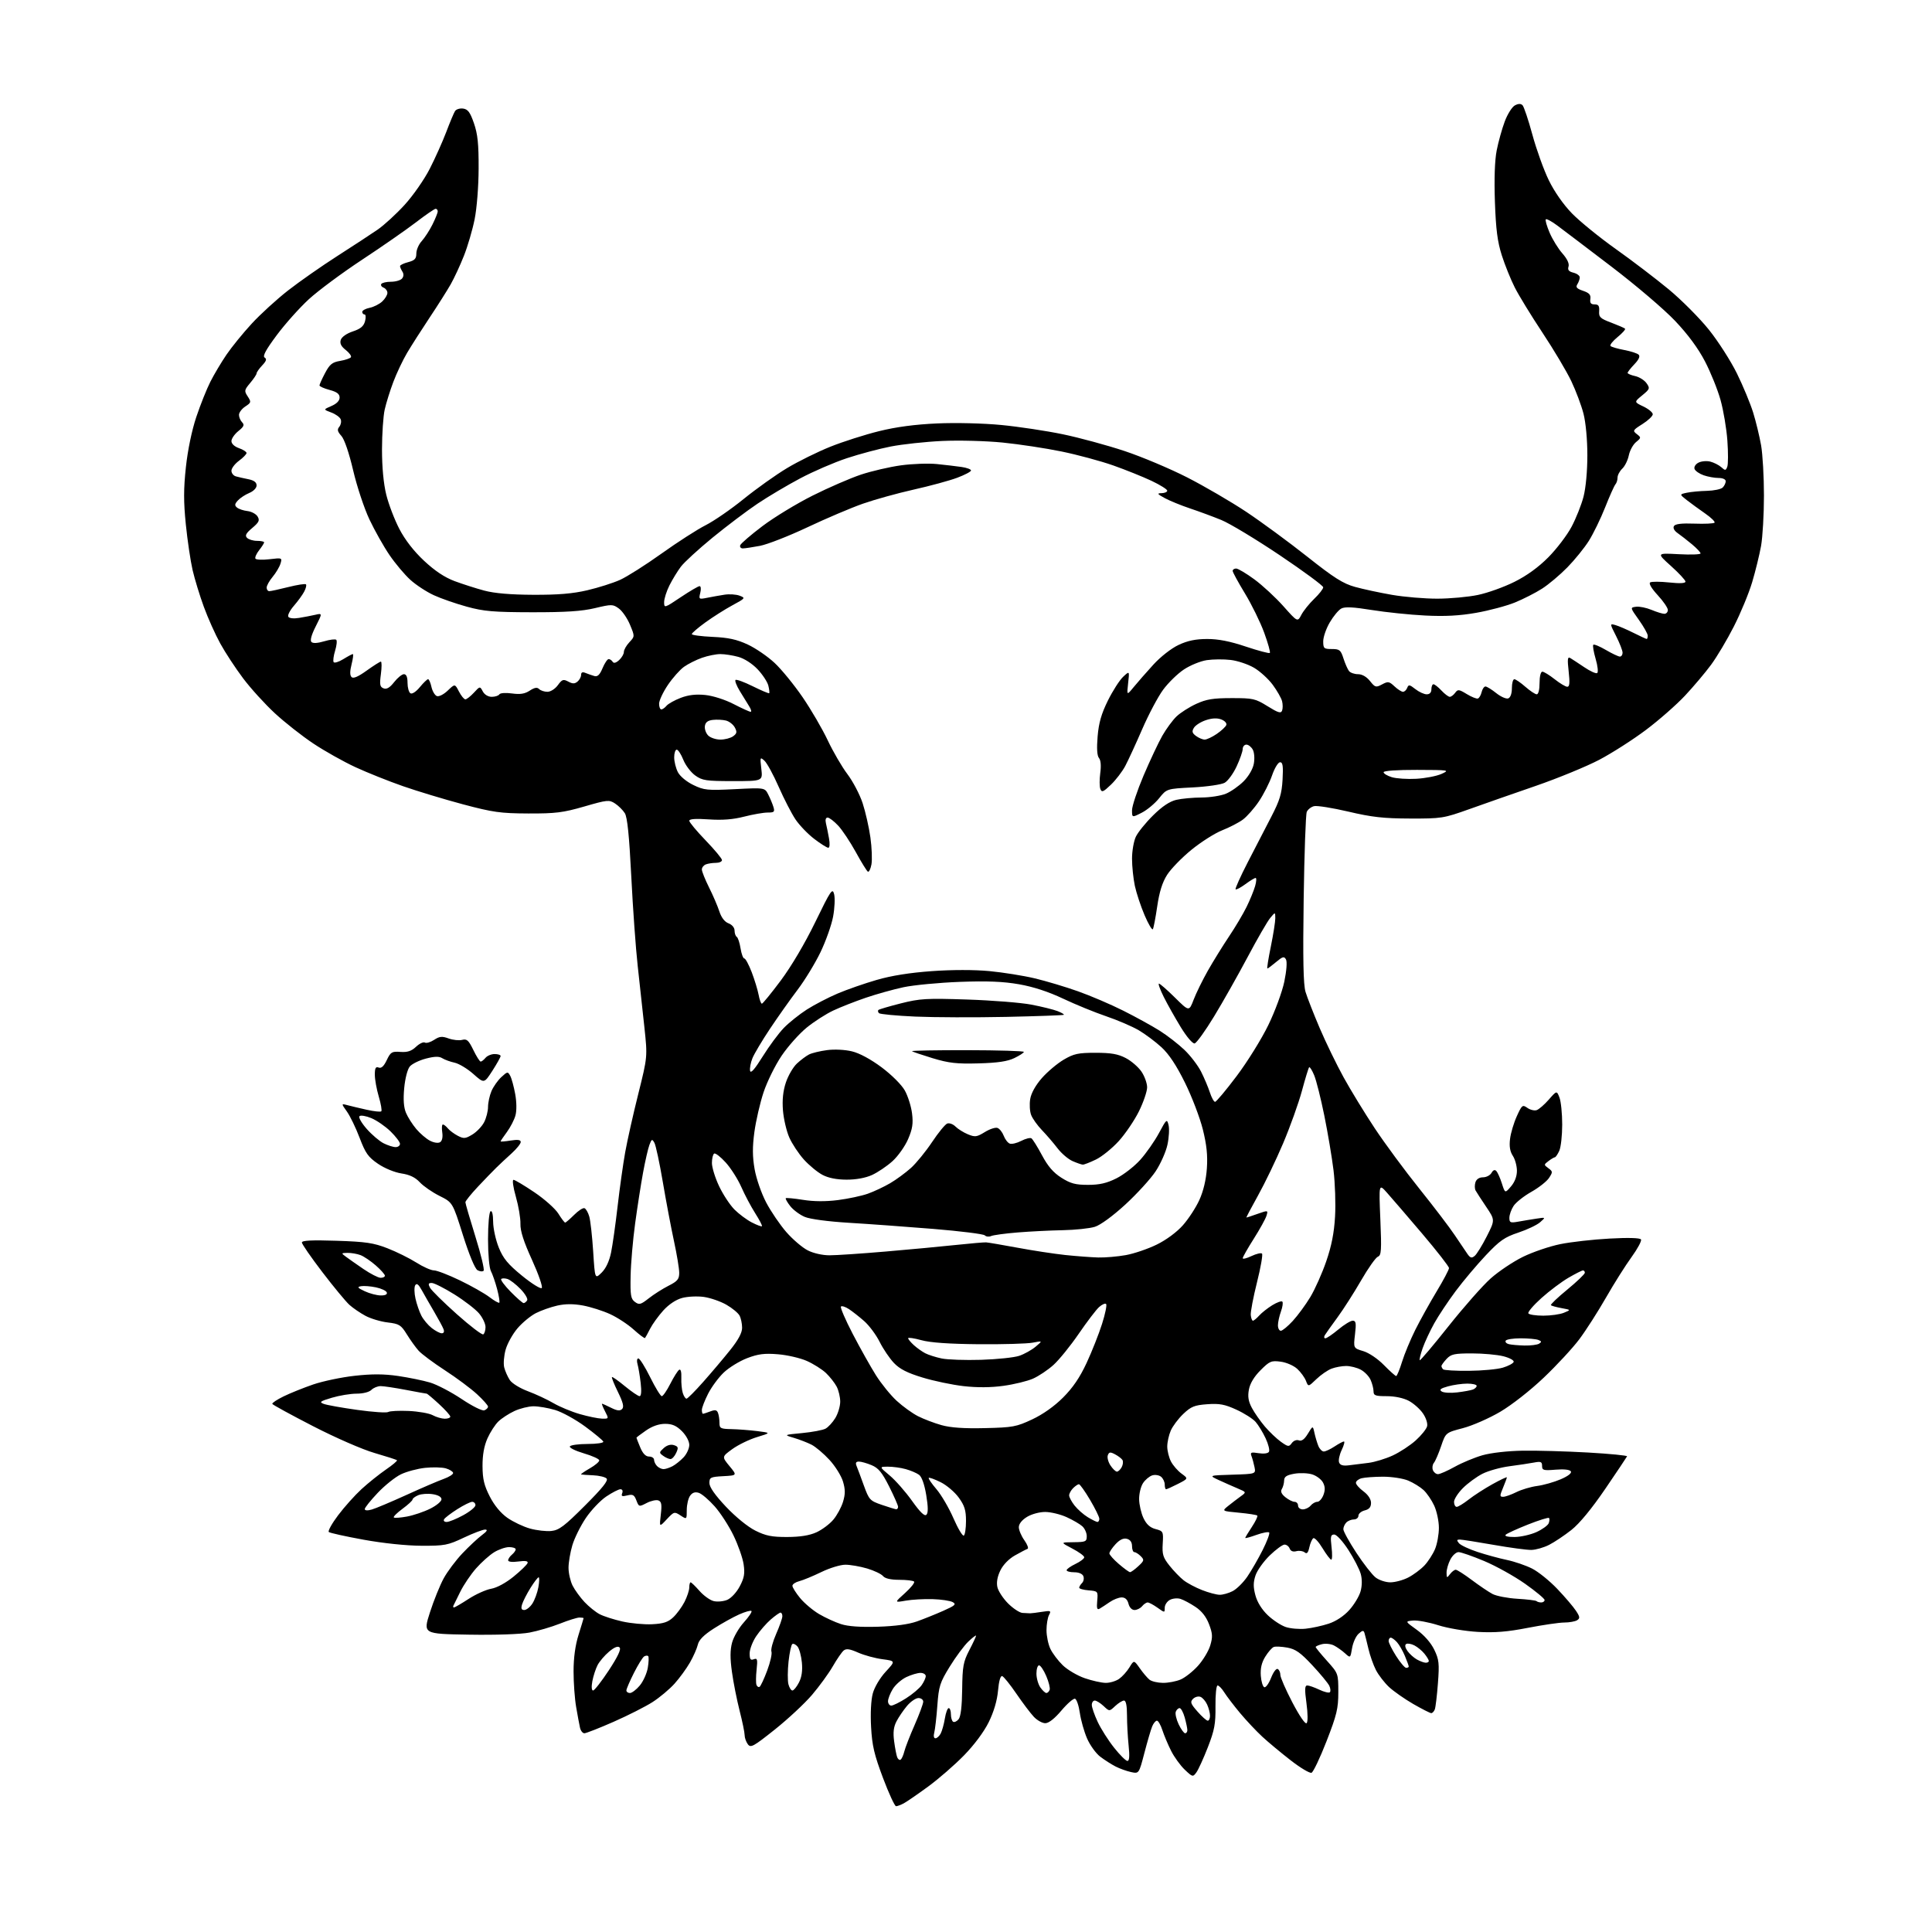 <?xml version="1.0" encoding="UTF-8" standalone="no"?>
<!-- Filename: ecd15696f890c1e49737eea8fce023ee2d758907e86e97bc033d8a337d2727c0.svg -->
<!-- Created with https://svgstud.io -->
<svg
  version="1.1"
  xmlns="http://www.w3.org/2000/svg"
  xmlns:xlink="http://www.w3.org/1999/xlink"
  xmlns:svg="http://www.w3.org/2000/svg"
  xmlns:rdf="http://www.w3.org/1999/02/22-rdf-syntax-ns#"
  xmlns:cc="http://creativecommons.org/ns#"
  xmlns:dc="http://purl.org/dc/elements/1.1/"
  viewBox="0 0 768 768"
  width="768"
  height="768"
  role="img"
  aria-labelledby="titleID descID"
>
  <title id="titleID">bull art with flower art concept</title>
  <desc id="descID">AI-generated SVG illustration: bull art with flower art concept, created on https://svgstud.io</desc>

  <rect width="100%" height="100%" fill="white" />


  <path stroke="none" fill="black" fill-rule="evenodd" d="M356.19,718.00C355.67,718.00 353.33,712.94 351.00,706.75C347.52,697.50 346.67,693.90 346.27,686.50C345.97,681.10 346.24,675.77 346.95,673.16C347.63,670.66 349.80,667.00 352.07,664.54C356.02,660.26 356.02,660.26 350.76,659.56C347.87,659.18 343.52,658.00 341.11,656.93C337.80,655.46 336.39,655.26 335.37,656.11C334.62,656.73 332.69,659.54 331.06,662.37C329.44,665.19 325.72,670.30 322.81,673.72C319.89,677.15 313.23,683.35 308.01,687.51C299.41,694.36 298.40,694.91 297.26,693.34C296.57,692.39 296.00,690.77 296.00,689.73C296.00,688.68 295.10,684.31 294.00,680.01C292.91,675.71 291.53,668.79 290.96,664.63C290.20,659.22 290.22,655.91 291.01,652.98C291.61,650.73 293.72,647.10 295.69,644.92C297.67,642.73 299.03,640.70 298.72,640.39C298.42,640.08 296.22,640.70 293.83,641.76C291.45,642.82 286.92,645.34 283.76,647.36C279.78,649.92 277.83,651.88 277.40,653.77C277.05,655.27 275.64,658.47 274.27,660.87C272.89,663.28 270.13,667.07 268.13,669.29C266.14,671.51 262.20,674.80 259.40,676.60C256.59,678.40 249.63,681.93 243.92,684.44C238.22,686.95 232.99,689.00 232.30,689.00C231.60,689.00 230.82,687.99 230.55,686.75C230.27,685.51 229.59,681.83 229.03,678.57C228.46,675.30 228.00,668.93 228.00,664.41C228.00,658.99 228.68,654.01 229.99,649.84C231.08,646.35 231.98,643.39 231.99,643.25C231.99,643.11 231.25,643.00 230.33,643.00C229.41,643.00 225.92,644.09 222.58,645.42C219.24,646.74 213.80,648.34 210.50,648.97C206.95,649.64 197.07,649.98 186.33,649.80C168.16,649.50 168.16,649.50 170.91,640.94C172.42,636.24 174.88,630.16 176.36,627.44C177.84,624.73 181.19,620.25 183.81,617.49C186.42,614.74 189.90,611.49 191.53,610.27C193.59,608.74 194.00,608.05 192.86,608.03C191.96,608.01 188.14,609.46 184.36,611.25C178.01,614.26 176.75,614.50 167.50,614.46C161.51,614.43 152.29,613.47 144.50,612.05C137.35,610.75 131.14,609.38 130.71,609.00C130.27,608.62 131.93,605.63 134.40,602.35C136.86,599.07 141.06,594.39 143.72,591.94C146.39,589.50 150.74,586.01 153.39,584.19C156.05,582.37 158.03,580.70 157.80,580.47C157.57,580.23 153.55,578.94 148.87,577.58C144.06,576.19 133.43,571.55 124.43,566.92C115.67,562.41 108.38,558.43 108.24,558.07C108.09,557.71 110.11,556.36 112.74,555.08C115.36,553.80 120.65,551.67 124.49,550.35C128.34,549.03 135.75,547.48 140.97,546.90C147.86,546.13 152.60,546.15 158.24,546.97C162.51,547.60 168.24,548.77 170.96,549.58C173.68,550.39 179.32,553.33 183.49,556.12C187.74,558.97 191.71,560.94 192.53,560.63C193.34,560.32 194.00,559.66 194.00,559.16C194.00,558.66 192.02,556.43 189.60,554.20C187.17,551.96 181.44,547.69 176.85,544.71C172.26,541.73 167.54,538.21 166.37,536.89C165.20,535.58 163.10,532.65 161.71,530.40C159.41,526.69 158.68,526.24 154.15,525.70C151.39,525.38 147.42,524.20 145.32,523.08C143.22,521.96 140.33,519.99 138.90,518.70C137.47,517.41 132.63,511.56 128.15,505.70C123.67,499.84 120.00,494.53 120.00,493.91C120.00,493.10 123.91,492.90 133.75,493.22C145.40,493.60 148.49,494.06 154.00,496.20C157.57,497.59 162.73,500.14 165.45,501.86C168.17,503.59 171.34,505.00 172.50,505.00C173.66,505.00 178.32,506.80 182.86,508.99C187.39,511.18 192.67,514.17 194.58,515.63C196.49,517.09 198.25,518.08 198.49,517.84C198.73,517.60 198.33,515.16 197.61,512.41C196.88,509.66 195.77,506.45 195.14,505.27C194.49,504.05 194.00,498.60 194.00,492.62C194.00,486.70 194.44,481.85 195.00,481.50C195.61,481.12 196.01,482.75 196.03,485.69C196.05,488.34 197.06,492.95 198.28,495.95C200.05,500.30 201.91,502.54 207.50,507.11C211.35,510.25 214.88,512.46 215.35,512.01C215.82,511.56 214.08,506.54 211.49,500.85C208.16,493.55 206.80,489.32 206.88,486.49C206.95,484.29 206.13,479.45 205.07,475.74C204.00,472.02 203.58,469.00 204.12,469.00C204.65,469.00 208.40,471.23 212.44,473.96C216.48,476.68 220.77,480.51 221.97,482.46C223.18,484.41 224.39,486.00 224.66,486.00C224.93,486.00 226.52,484.63 228.20,482.96C229.87,481.28 231.72,480.07 232.32,480.27C232.91,480.47 233.77,481.95 234.24,483.57C234.71,485.18 235.41,491.45 235.80,497.50C236.50,508.50 236.50,508.50 239.15,505.90C240.86,504.22 242.19,501.38 242.91,497.90C243.52,494.93 244.69,486.65 245.51,479.50C246.33,472.35 247.69,462.68 248.53,458.00C249.37,453.32 251.71,442.88 253.74,434.79C257.41,420.08 257.41,420.08 256.15,408.29C255.46,401.81 254.27,390.88 253.50,384.00C252.73,377.12 251.58,361.15 250.95,348.50C250.12,332.13 249.38,324.86 248.38,323.26C247.61,322.03 245.86,320.30 244.49,319.40C242.15,317.87 241.44,317.94 232.25,320.60C223.80,323.04 220.84,323.41 210.00,323.37C198.91,323.32 195.98,322.91 184.00,319.72C176.57,317.73 165.86,314.50 160.20,312.52C154.53,310.55 146.03,307.15 141.31,304.97C136.59,302.79 129.05,298.56 124.55,295.56C120.06,292.57 113.17,287.15 109.25,283.52C105.33,279.89 99.65,273.65 96.64,269.64C93.63,265.64 89.54,259.41 87.56,255.80C85.57,252.19 82.63,245.62 81.02,241.20C79.40,236.79 77.40,230.22 76.56,226.62C75.73,223.02 74.52,214.85 73.87,208.46C72.96,199.47 72.96,194.32 73.90,185.67C74.63,178.88 76.25,171.08 78.03,165.76C79.64,160.96 82.15,154.66 83.62,151.76C85.08,148.87 87.96,144.03 90.02,141.00C92.08,137.97 96.58,132.44 100.02,128.70C103.46,124.96 109.97,119.01 114.50,115.47C119.02,111.94 127.85,105.77 134.11,101.76C140.37,97.75 147.58,93.03 150.13,91.27C152.68,89.51 157.48,85.11 160.80,81.48C164.12,77.86 168.61,71.43 170.78,67.20C172.95,62.96 175.92,56.35 177.38,52.50C178.83,48.65 180.41,44.90 180.88,44.16C181.34,43.43 182.80,42.98 184.11,43.16C186.00,43.43 186.90,44.64 188.40,49.00C189.89,53.31 190.30,57.22 190.26,67.00C190.24,74.12 189.55,82.80 188.67,87.17C187.82,91.39 185.91,97.92 184.42,101.67C182.94,105.43 180.57,110.53 179.17,113.00C177.76,115.47 173.99,121.44 170.78,126.25C167.57,131.07 163.55,137.37 161.84,140.25C160.13,143.14 157.67,148.33 156.37,151.78C155.06,155.23 153.52,160.18 152.93,162.78C152.34,165.38 151.86,172.51 151.85,178.63C151.85,185.73 152.46,192.24 153.54,196.63C154.47,200.41 156.81,206.54 158.74,210.25C161.02,214.63 164.47,219.08 168.56,222.91C172.84,226.91 176.73,229.51 180.68,230.99C183.88,232.18 189.20,233.89 192.50,234.77C196.53,235.85 202.94,236.40 212.00,236.44C221.86,236.48 227.66,236.00 233.50,234.63C237.90,233.60 243.75,231.74 246.50,230.50C249.25,229.26 256.68,224.55 263.00,220.03C269.32,215.51 277.20,210.45 280.50,208.78C283.80,207.11 290.61,202.42 295.62,198.35C300.64,194.29 308.38,188.77 312.83,186.10C317.27,183.43 325.03,179.60 330.07,177.58C335.11,175.56 343.79,172.79 349.37,171.41C356.22,169.71 363.70,168.72 372.50,168.32C379.95,167.99 390.83,168.25 398.00,168.94C404.88,169.60 415.90,171.26 422.50,172.63C429.10,174.00 440.12,177.00 447.00,179.28C453.88,181.57 465.09,186.29 471.93,189.78C478.76,193.27 489.34,199.43 495.43,203.48C501.52,207.54 512.41,215.54 519.63,221.26C530.29,229.71 533.87,231.98 538.63,233.30C541.86,234.20 548.50,235.62 553.38,236.47C558.27,237.31 566.37,237.99 571.38,237.98C576.40,237.97 583.65,237.31 587.50,236.50C591.35,235.70 597.88,233.36 602.00,231.30C606.93,228.85 611.55,225.50 615.50,221.52C618.80,218.19 622.95,212.74 624.72,209.40C626.49,206.07 628.63,200.69 629.47,197.46C630.38,193.97 631.00,187.27 631.00,181.00C631.00,174.76 630.37,167.98 629.47,164.46C628.63,161.18 626.44,155.35 624.61,151.50C622.78,147.65 617.62,138.98 613.15,132.24C608.68,125.50 603.72,117.40 602.13,114.24C600.53,111.08 598.22,105.35 596.99,101.50C595.27,96.11 594.64,91.22 594.25,80.23C593.93,71.04 594.18,63.76 594.96,59.78C595.63,56.37 597.07,51.21 598.16,48.29C599.25,45.38 601.06,42.50 602.18,41.90C603.55,41.17 604.54,41.14 605.23,41.83C605.78,42.38 607.55,47.65 609.15,53.54C610.75,59.42 613.68,67.57 615.67,71.65C617.89,76.20 621.46,81.31 624.89,84.84C627.98,88.01 635.79,94.36 642.26,98.96C648.74,103.55 658.21,110.78 663.33,115.01C668.45,119.25 675.65,126.49 679.34,131.10C683.04,135.72 688.05,143.55 690.48,148.50C692.91,153.45 695.80,160.43 696.91,164.00C698.01,167.57 699.43,173.43 700.06,177.00C700.69,180.57 701.20,189.57 701.20,197.00C701.20,204.43 700.68,213.43 700.05,217.00C699.41,220.57 697.81,227.10 696.49,231.51C695.17,235.91 691.90,243.80 689.23,249.04C686.57,254.28 682.49,261.13 680.17,264.27C677.85,267.41 673.19,272.93 669.81,276.54C666.43,280.15 659.46,286.27 654.31,290.14C649.16,294.01 640.80,299.36 635.73,302.03C630.65,304.69 619.30,309.36 610.50,312.40C601.70,315.43 589.77,319.60 584.00,321.67C573.88,325.28 573.04,325.42 560.50,325.38C549.96,325.35 545.32,324.83 536.00,322.63C529.67,321.15 523.54,320.17 522.36,320.46C521.18,320.75 519.88,321.77 519.46,322.74C519.04,323.71 518.49,339.30 518.23,357.38C517.89,381.39 518.09,391.35 518.97,394.30C519.64,396.51 522.17,402.99 524.60,408.69C527.03,414.38 531.31,423.19 534.11,428.27C536.91,433.35 542.47,442.45 546.48,448.50C550.49,454.55 558.46,465.35 564.20,472.50C569.94,479.65 576.28,487.98 578.29,491.00C580.30,494.02 582.57,497.39 583.34,498.48C584.48,500.09 585.02,500.23 586.22,499.23C587.03,498.56 589.19,495.07 591.01,491.49C594.31,484.97 594.31,484.97 590.79,479.74C588.85,476.86 586.95,473.93 586.57,473.24C586.19,472.55 586.16,471.09 586.50,469.99C586.90,468.74 588.02,468.00 589.52,468.00C590.83,468.00 592.34,467.21 592.89,466.25C593.54,465.10 594.20,464.84 594.82,465.50C595.33,466.05 596.33,468.27 597.02,470.44C598.28,474.38 598.28,474.38 600.64,471.63C602.14,469.89 603.00,467.62 603.00,465.41C603.00,463.50 602.27,460.81 601.37,459.45C600.24,457.72 599.90,455.67 600.27,452.73C600.55,450.40 601.76,446.35 602.95,443.73C604.99,439.23 605.22,439.04 607.17,440.41C608.30,441.20 609.97,441.60 610.86,441.29C611.76,440.98 613.93,439.10 615.67,437.11C618.83,433.50 618.83,433.50 619.92,436.32C620.51,437.86 621.00,442.68 621.00,447.02C621.00,451.36 620.48,456.05 619.84,457.45C619.20,458.85 618.41,460.01 618.09,460.03C617.77,460.05 616.63,460.72 615.56,461.53C613.66,462.97 613.66,463.03 615.50,464.38C617.27,465.67 617.29,465.91 615.76,468.25C614.86,469.62 611.70,472.11 608.74,473.78C605.77,475.45 602.59,477.97 601.67,479.38C600.75,480.78 600.00,482.90 600.00,484.10C600.00,486.02 600.38,486.19 603.50,485.63C605.42,485.28 608.69,484.74 610.75,484.43C614.50,483.86 614.50,483.86 612.23,485.85C610.99,486.95 607.08,488.81 603.55,489.98C598.08,491.80 596.16,493.15 590.61,499.03C587.03,502.83 581.65,509.21 578.66,513.22C575.67,517.22 571.84,522.98 570.15,526.01C568.46,529.04 566.38,533.50 565.53,535.91C564.68,538.33 564.16,540.49 564.37,540.71C564.59,540.92 569.73,534.85 575.80,527.20C581.87,519.56 589.41,511.01 592.57,508.20C595.72,505.39 601.49,501.53 605.40,499.61C609.30,497.70 615.99,495.42 620.25,494.56C624.51,493.69 633.33,492.70 639.85,492.35C647.33,491.94 651.93,492.08 652.32,492.70C652.65,493.25 650.97,496.38 648.59,499.67C646.20,502.95 641.61,510.22 638.40,515.83C635.19,521.43 630.43,528.87 627.81,532.36C625.20,535.85 618.85,542.71 613.71,547.60C608.36,552.70 600.94,558.51 596.36,561.21C591.96,563.80 585.28,566.73 581.52,567.71C574.69,569.50 574.69,569.50 572.86,574.88C571.86,577.83 570.57,580.81 570.00,581.50C569.43,582.19 569.25,583.48 569.59,584.37C569.93,585.27 570.85,586.00 571.62,586.00C572.40,586.00 575.39,584.68 578.27,583.08C581.14,581.47 586.11,579.41 589.29,578.49C592.70,577.52 599.28,576.77 605.29,576.67C610.91,576.58 622.60,576.91 631.28,577.40C639.96,577.90 646.94,578.58 646.78,578.92C646.63,579.26 642.72,585.09 638.10,591.87C632.72,599.75 627.88,605.63 624.67,608.17C621.90,610.36 617.91,613.03 615.80,614.10C613.69,615.18 610.50,616.09 608.73,616.12C606.95,616.15 600.17,615.24 593.65,614.09C587.13,612.94 581.12,612.00 580.28,612.00C579.06,612.00 579.00,612.29 579.95,613.44C580.61,614.24 583.93,615.80 587.33,616.92C590.72,618.04 595.98,619.47 599.00,620.10C602.02,620.73 606.52,622.27 609.00,623.52C611.48,624.76 616.01,628.42 619.07,631.64C622.14,634.86 625.48,638.78 626.49,640.34C628.06,642.73 628.12,643.31 626.92,644.07C626.14,644.56 623.84,644.98 621.80,644.98C619.77,644.99 613.24,645.95 607.30,647.10C599.22,648.68 594.23,649.08 587.50,648.71C582.42,648.42 575.53,647.26 571.69,646.04C567.94,644.85 563.44,644.02 561.69,644.19C558.50,644.50 558.50,644.50 563.24,647.91C566.16,650.01 568.80,653.03 570.13,655.76C572.03,659.69 572.20,661.20 571.60,669.11C571.23,674.02 570.67,678.70 570.36,679.51C570.04,680.33 569.41,681.00 568.95,681.00C568.48,681.00 565.27,679.36 561.80,677.37C558.34,675.37 554.00,672.33 552.16,670.62C550.33,668.90 547.99,665.87 546.96,663.88C545.94,661.90 544.58,658.07 543.96,655.38C543.33,652.70 542.63,649.88 542.39,649.11C542.04,648.00 541.59,648.06 540.05,649.45C539.00,650.40 537.84,652.97 537.47,655.17C536.80,659.16 536.80,659.16 534.65,657.20C533.47,656.13 531.50,654.73 530.27,654.10C529.04,653.47 526.91,653.24 525.52,653.58C524.13,653.93 523.00,654.44 523.00,654.71C523.00,654.98 525.02,657.46 527.50,660.21C531.98,665.20 532.00,665.25 532.00,672.66C532.00,679.15 531.40,681.66 527.32,692.16C524.74,698.78 522.05,704.43 521.35,704.70C520.64,704.97 516.91,702.75 513.07,699.76C509.22,696.77 504.15,692.55 501.79,690.37C499.43,688.19 495.45,683.96 492.94,680.96C490.44,677.96 487.62,674.26 486.67,672.75C485.73,671.24 484.53,670.00 484.01,670.00C483.49,670.00 483.12,673.70 483.17,678.25C483.25,685.26 482.80,687.71 480.14,694.56C478.41,698.99 476.36,703.49 475.58,704.56C474.19,706.45 474.06,706.42 470.98,703.50C469.24,701.85 466.79,698.48 465.54,696.00C464.29,693.52 462.73,689.81 462.06,687.75C461.39,685.69 460.42,684.00 459.90,684.00C459.38,684.00 458.53,685.01 458.02,686.25C457.50,687.49 456.11,692.24 454.92,696.80C452.75,705.10 452.75,705.10 449.63,704.43C447.91,704.06 445.15,703.07 443.50,702.23C441.85,701.39 439.09,699.63 437.36,698.31C435.63,697.00 433.27,693.72 432.11,691.03C430.95,688.34 429.66,683.78 429.25,680.90C428.84,678.02 427.98,675.49 427.35,675.28C426.72,675.07 424.29,677.17 421.94,679.95C419.24,683.16 416.89,685.00 415.52,685.00C414.32,685.00 412.26,683.85 410.94,682.43C409.61,681.02 406.50,676.89 404.01,673.25C401.53,669.61 399.00,666.48 398.39,666.28C397.70,666.06 397.07,668.24 396.73,672.07C396.37,676.04 395.06,680.47 393.04,684.58C391.13,688.45 387.27,693.63 383.20,697.80C379.52,701.57 373.11,707.14 368.96,710.18C364.81,713.22 360.45,716.22 359.27,716.85C358.10,717.48 356.71,718.00 356.19,718.00zM357.99,699.50C358.43,699.24 359.09,697.78 359.47,696.26C359.84,694.74 361.69,689.99 363.58,685.70C365.46,681.41 367.00,677.25 367.00,676.45C367.00,675.65 366.14,675.00 365.09,675.00C364.04,675.00 362.00,676.40 360.55,678.12C359.11,679.84 357.22,682.61 356.36,684.28C355.22,686.47 354.96,688.68 355.43,692.17C355.78,694.84 356.33,697.69 356.64,698.51C356.95,699.32 357.56,699.77 357.99,699.50zM448.17,700.00C448.94,700.00 449.09,698.10 448.64,693.85C448.29,690.47 448.00,685.07 448.00,681.85C448.00,678.01 447.59,676.00 446.81,676.00C446.16,676.00 444.59,676.98 443.31,678.17C441.00,680.35 441.00,680.35 438.69,678.17C437.41,676.98 435.84,676.00 435.19,676.00C434.53,676.00 434.00,676.79 434.01,677.75C434.02,678.71 435.07,681.75 436.36,684.50C437.65,687.25 440.58,691.86 442.88,694.75C445.17,697.64 447.55,700.00 448.17,700.00zM371.85,691.00C372.44,691.00 373.38,690.16 373.93,689.13C374.48,688.09 375.23,685.39 375.60,683.13C375.96,680.86 376.65,679.00 377.13,679.00C377.61,679.00 378.00,680.10 378.00,681.44C378.00,682.78 378.40,684.13 378.89,684.43C379.37,684.73 380.35,684.28 381.06,683.42C381.91,682.40 382.40,678.33 382.48,671.54C382.59,662.41 382.92,660.60 385.30,656.01C386.79,653.15 388.00,650.55 388.00,650.22C388.00,649.89 386.62,650.95 384.92,652.56C383.23,654.18 379.91,658.65 377.54,662.50C373.62,668.87 373.18,670.26 372.61,678.00C372.27,682.67 371.71,687.51 371.38,688.75C371.02,690.07 371.21,691.00 371.85,691.00zM471.11,689.00C471.60,689.00 472.00,688.44 471.99,687.75C471.99,687.06 471.52,684.81 470.95,682.75C470.37,680.69 469.46,679.00 468.92,679.00C468.38,679.00 467.69,679.64 467.39,680.43C467.09,681.22 467.60,683.47 468.53,685.43C469.47,687.39 470.63,689.00 471.11,689.00zM519.40,684.99C519.93,684.47 519.90,681.22 519.34,677.05C518.59,671.51 518.66,670.00 519.66,670.00C520.36,670.00 522.52,670.76 524.45,671.68C526.39,672.60 528.28,673.06 528.64,672.69C529.01,672.32 528.91,671.16 528.41,670.12C527.91,669.07 524.87,665.40 521.66,661.96C516.98,656.94 515.02,655.55 511.73,654.95C509.48,654.54 507.05,654.43 506.34,654.70C505.62,654.97 504.10,656.71 502.96,658.56C501.51,660.91 500.98,663.20 501.19,666.14C501.36,668.45 501.99,670.51 502.59,670.70C503.18,670.90 504.40,669.21 505.29,666.94C506.21,664.60 507.36,663.10 507.95,663.47C508.53,663.83 508.98,664.88 508.96,665.81C508.94,666.74 511.08,671.64 513.71,676.69C516.53,682.09 518.87,685.51 519.40,684.99zM480.10,684.00C480.60,684.00 481.00,683.12 481.00,682.05C481.00,680.97 480.49,678.97 479.86,677.60C479.24,676.23 478.04,674.84 477.19,674.52C476.34,674.19 475.01,674.56 474.24,675.33C473.03,676.54 473.28,677.25 476.02,680.37C477.77,682.37 479.61,684.00 480.10,684.00zM354.30,678.00C355.02,678.00 357.66,676.70 360.17,675.10C362.69,673.51 365.47,671.16 366.37,669.88C367.27,668.60 368.00,666.98 368.00,666.28C368.00,665.57 367.06,665.00 365.90,665.00C364.75,665.00 362.22,665.75 360.28,666.67C358.35,667.59 355.92,669.73 354.89,671.42C353.85,673.11 353.01,675.29 353.00,676.25C353.00,677.21 353.59,678.00 354.30,678.00zM250.41,673.00C251.19,673.00 252.95,671.67 254.32,670.03C255.69,668.40 257.12,665.22 257.51,662.97C257.89,660.71 257.96,658.63 257.67,658.33C257.37,658.04 256.64,658.10 256.04,658.47C255.45,658.84 253.62,661.80 251.98,665.04C250.34,668.29 249.00,671.41 249.00,671.97C249.00,672.54 249.63,673.00 250.41,673.00zM415.95,673.00C416.41,673.00 417.00,672.44 417.25,671.75C417.51,671.06 416.90,668.59 415.90,666.25C414.90,663.91 413.61,662.00 413.04,662.00C412.47,662.00 412.00,663.47 412.00,665.28C412.00,667.08 412.70,669.56 413.56,670.78C414.41,672.00 415.49,673.00 415.95,673.00zM235.76,672.00C236.30,672.00 239.12,668.38 242.03,663.96C245.59,658.53 246.98,655.58 246.30,654.90C245.62,654.22 244.25,654.76 242.11,656.56C240.36,658.03 238.31,660.44 237.55,661.90C236.79,663.37 235.86,666.24 235.47,668.28C235.05,670.53 235.17,672.00 235.76,672.00zM314.99,672.00C315.52,672.00 316.69,670.58 317.59,668.83C318.70,666.68 319.07,664.13 318.76,660.87C318.51,658.23 317.73,655.38 317.04,654.54C316.34,653.71 315.41,653.25 314.97,653.52C314.52,653.80 313.85,656.93 313.46,660.49C313.08,664.04 313.06,668.09 313.40,669.48C313.75,670.86 314.47,672.00 314.99,672.00zM301.96,670.53C302.39,670.26 303.75,667.34 304.98,664.04C306.22,660.74 306.97,657.37 306.66,656.55C306.34,655.73 307.19,652.56 308.54,649.50C309.89,646.44 311.00,643.28 311.00,642.47C311.00,641.66 310.66,641.02 310.25,641.04C309.84,641.06 308.09,642.30 306.37,643.79C304.65,645.28 302.06,648.25 300.62,650.39C299.18,652.53 298.00,655.61 298.00,657.25C298.00,659.59 298.35,660.08 299.64,659.58C301.06,659.04 301.21,659.59 300.76,663.73C300.47,666.35 300.45,669.07 300.71,669.76C300.96,670.45 301.52,670.79 301.96,670.53zM439.53,668.97C441.19,668.99 443.59,668.27 444.86,667.38C446.13,666.49 447.98,664.44 448.97,662.81C450.76,659.86 450.76,659.86 453.10,663.18C454.38,665.01 456.12,667.05 456.96,667.72C457.81,668.39 460.20,668.95 462.28,668.97C464.36,668.99 467.51,668.39 469.28,667.65C471.05,666.91 474.16,664.46 476.19,662.22C478.22,659.97 480.43,656.31 481.09,654.10C482.11,650.70 482.03,649.37 480.61,645.64C479.48,642.68 477.68,640.39 475.19,638.75C473.15,637.39 470.48,635.97 469.27,635.59C468.07,635.20 466.16,635.38 465.04,635.98C463.92,636.58 463.00,637.99 463.00,639.10C463.00,641.14 463.00,641.14 460.10,639.07C458.50,637.93 456.75,637.00 456.22,637.00C455.68,637.00 454.68,637.67 454.00,638.50C453.32,639.33 451.96,640.00 450.99,640.00C449.93,640.00 448.96,638.99 448.59,637.50C448.17,635.84 447.27,635.00 445.89,635.00C444.74,635.00 442.61,635.83 441.15,636.84C439.69,637.85 437.90,639.02 437.16,639.45C436.11,640.06 435.89,639.38 436.16,636.37C436.50,632.55 436.45,632.50 432.75,632.19C430.69,632.02 429.00,631.55 429.00,631.14C429.00,630.73 429.51,629.89 430.13,629.27C430.76,628.64 430.99,627.43 430.66,626.57C430.30,625.62 428.86,625.00 427.03,625.00C425.36,625.00 424.00,624.63 424.00,624.19C424.00,623.74 425.57,622.62 427.50,621.70C429.43,620.78 431.00,619.58 431.00,619.04C431.00,618.49 428.86,616.93 426.25,615.57C421.50,613.09 421.50,613.09 426.75,613.05C431.58,613.00 432.00,612.81 432.00,610.65C432.00,609.37 431.20,607.59 430.23,606.71C429.26,605.83 426.45,604.20 423.98,603.08C421.52,601.96 417.70,601.04 415.50,601.03C413.24,601.02 410.08,601.87 408.25,602.99C406.24,604.22 405.00,605.77 405.00,607.08C405.00,608.24 405.99,610.58 407.20,612.28C408.41,613.98 408.97,615.52 408.45,615.70C407.93,615.88 405.70,617.04 403.50,618.28C401.07,619.64 398.78,621.98 397.67,624.25C396.47,626.70 396.06,629.00 396.47,630.88C396.82,632.47 398.74,635.40 400.72,637.39C402.71,639.37 405.27,641.07 406.42,641.16C407.56,641.24 408.95,641.32 409.50,641.32C410.05,641.32 412.19,641.05 414.25,640.72C417.69,640.18 417.92,640.28 417.00,642.00C416.45,643.03 416.00,645.74 416.00,648.03C416.00,650.32 416.69,653.66 417.54,655.44C418.38,657.22 420.60,660.16 422.47,661.97C424.34,663.78 428.26,666.09 431.18,667.10C434.11,668.11 437.86,668.95 439.53,668.97zM558.98,663.00C559.54,663.00 560.00,662.76 560.00,662.47C560.00,662.18 559.31,660.28 558.46,658.25C557.62,656.23 556.20,653.77 555.31,652.79C554.42,651.80 553.31,651.00 552.85,651.00C552.38,651.00 552.00,651.59 552.00,652.30C552.00,653.02 553.34,655.72 554.98,658.30C556.62,660.89 558.42,663.00 558.98,663.00zM566.75,660.96C567.44,660.98 567.99,660.66 567.98,660.25C567.97,659.84 567.18,658.54 566.23,657.37C565.28,656.19 563.48,654.71 562.23,654.07C560.98,653.43 559.51,653.18 558.97,653.52C558.36,653.90 558.55,654.95 559.48,656.28C560.31,657.46 562.00,658.98 563.24,659.67C564.48,660.36 566.06,660.95 566.75,660.96zM519.00,647.44C521.48,647.19 525.61,646.28 528.19,645.43C531.10,644.47 534.20,642.41 536.37,640.01C538.29,637.88 540.31,634.53 540.85,632.57C541.47,630.32 541.50,627.76 540.91,625.64C540.40,623.80 538.20,619.52 536.01,616.14C533.77,612.68 531.32,610.00 530.38,610.00C528.98,610.00 528.81,610.77 529.31,615.00C529.64,617.75 529.59,620.00 529.20,620.00C528.81,620.00 527.25,617.95 525.73,615.45C524.22,612.94 522.57,611.15 522.07,611.46C521.57,611.77 520.85,613.39 520.49,615.06C520.00,617.29 519.50,617.83 518.61,617.09C517.94,616.54 516.47,616.33 515.34,616.62C514.01,616.97 513.06,616.60 512.67,615.58C512.34,614.71 511.41,614.00 510.62,614.00C509.83,614.00 507.18,615.95 504.72,618.33C502.27,620.72 499.73,624.29 499.08,626.27C498.17,629.02 498.16,630.89 499.05,634.18C499.77,636.88 501.61,639.84 503.95,642.06C506.00,644.02 509.22,646.13 511.09,646.76C512.97,647.39 516.52,647.69 519.00,647.44zM349.00,646.65C355.81,646.44 361.26,645.70 364.50,644.54C367.25,643.56 371.98,641.65 375.00,640.31C379.67,638.24 380.23,637.72 378.72,636.87C377.74,636.32 374.14,635.78 370.72,635.68C367.30,635.58 362.48,635.85 360.00,636.29C355.50,637.08 355.50,637.08 359.78,633.24C362.13,631.12 363.75,629.08 363.36,628.70C362.98,628.31 360.32,628.00 357.46,628.00C354.05,628.00 351.81,627.48 351.00,626.50C350.32,625.68 347.48,624.33 344.70,623.50C341.91,622.68 338.02,622.00 336.05,622.00C334.08,622.00 329.78,623.31 326.49,624.92C323.19,626.52 319.26,628.15 317.75,628.53C316.24,628.91 315.00,629.74 315.00,630.38C315.00,631.02 316.38,633.22 318.07,635.27C319.76,637.32 323.16,640.18 325.61,641.62C328.06,643.06 331.97,644.85 334.29,645.60C337.09,646.52 342.00,646.86 349.00,646.65zM259.24,645.66C263.69,645.44 265.56,644.83 267.58,642.94C269.02,641.60 271.05,638.83 272.10,636.79C273.14,634.75 274.00,632.16 274.00,631.04C274.00,629.92 274.24,629.00 274.53,629.00C274.82,629.00 276.40,630.53 278.04,632.39C279.68,634.26 282.21,636.09 283.66,636.45C285.12,636.82 287.55,636.60 289.06,635.98C290.63,635.32 292.77,633.03 294.05,630.62C295.85,627.21 296.15,625.52 295.60,621.83C295.23,619.33 293.42,614.17 291.59,610.39C289.76,606.60 286.39,601.39 284.10,598.81C281.80,596.22 278.97,593.81 277.79,593.43C276.31,592.96 275.24,593.31 274.33,594.57C273.60,595.57 273.00,598.11 273.00,600.21C273.00,604.05 273.00,604.05 270.51,602.41C268.09,600.83 267.92,600.88 265.04,603.95C262.08,607.13 262.08,607.13 262.68,602.08C263.15,598.08 262.96,596.92 261.73,596.45C260.88,596.12 258.78,596.58 257.08,597.46C254.03,599.04 253.96,599.02 252.97,596.43C252.13,594.22 251.55,593.90 249.36,594.45C247.26,594.97 246.86,594.80 247.34,593.55C247.69,592.63 247.40,592.00 246.62,592.00C245.89,592.00 243.36,593.31 240.98,594.90C238.61,596.50 234.95,600.36 232.85,603.48C230.75,606.60 228.35,611.45 227.52,614.26C226.68,617.07 226.00,621.10 226.00,623.23C226.00,625.36 226.73,628.54 227.61,630.30C228.50,632.06 230.64,635.00 232.36,636.84C234.09,638.67 236.79,640.85 238.37,641.67C239.95,642.50 244.00,643.80 247.37,644.56C250.74,645.32 256.08,645.82 259.24,645.66zM208.41,640.00C209.26,640.00 210.70,638.86 211.62,637.46C212.53,636.06 213.61,633.14 214.01,630.96C214.41,628.78 214.45,627.00 214.12,627.00C213.78,627.00 212.31,628.92 210.86,631.25C209.41,633.59 207.92,636.51 207.54,637.75C207.04,639.41 207.27,640.00 208.41,640.00zM180.46,639.00C180.77,639.00 183.39,637.47 186.27,635.60C189.14,633.73 193.20,631.91 195.27,631.55C197.53,631.16 201.11,629.21 204.19,626.70C207.02,624.39 209.51,621.98 209.72,621.34C209.99,620.53 208.89,620.34 206.05,620.72C203.63,621.04 202.00,620.86 202.00,620.25C202.00,619.70 202.68,618.68 203.50,618.00C204.32,617.32 205.00,616.36 205.00,615.88C205.00,615.39 203.82,615.00 202.37,615.00C200.92,615.00 198.23,615.93 196.40,617.06C194.56,618.20 191.34,621.08 189.23,623.47C187.13,625.86 184.33,630.00 183.01,632.66C181.69,635.32 180.45,637.84 180.25,638.25C180.05,638.66 180.14,639.00 180.46,639.00zM612.67,637.00C613.40,637.00 614.00,636.56 614.00,636.03C614.00,635.49 610.51,632.59 606.25,629.58C601.99,626.57 594.67,622.50 590.00,620.54C585.33,618.58 580.72,616.98 579.78,616.99C578.83,616.99 577.36,618.33 576.53,619.95C575.69,621.57 575.01,623.94 575.03,625.20C575.06,627.33 575.16,627.37 576.39,625.75C577.12,624.79 578.15,624.00 578.68,624.00C579.21,624.00 582.08,625.84 585.07,628.08C588.06,630.32 591.77,632.83 593.31,633.64C594.86,634.45 599.32,635.31 603.21,635.54C607.11,635.77 610.53,636.19 610.81,636.48C611.10,636.77 611.93,637.00 612.67,637.00zM484.80,633.95C486.06,633.98 488.41,633.32 490.00,632.50C491.60,631.67 494.22,629.09 495.82,626.75C497.42,624.41 500.17,619.64 501.93,616.15C503.69,612.66 504.85,609.52 504.51,609.18C504.17,608.84 501.89,609.27 499.44,610.15C497.00,611.03 495.00,611.57 495.00,611.35C495.00,611.14 496.19,609.16 497.65,606.96C499.10,604.76 500.07,602.73 499.79,602.46C499.51,602.18 496.22,601.67 492.48,601.32C485.67,600.68 485.67,600.68 488.27,598.59C489.71,597.44 491.92,595.75 493.19,594.83C495.50,593.16 495.50,593.16 492.00,591.68C490.07,590.87 486.70,589.37 484.50,588.36C480.50,586.50 480.50,586.50 489.87,586.21C499.23,585.92 499.23,585.92 498.69,583.21C498.39,581.72 497.84,579.73 497.48,578.80C496.92,577.34 497.32,577.18 500.28,577.66C502.32,577.99 504.03,577.77 504.42,577.12C504.80,576.52 504.21,574.11 503.11,571.76C502.02,569.42 500.22,566.48 499.13,565.23C498.04,563.98 494.60,561.79 491.48,560.36C486.85,558.24 484.74,557.85 479.90,558.20C474.82,558.57 473.47,559.12 470.37,562.06C468.39,563.95 466.14,566.95 465.38,568.72C464.62,570.49 464.00,573.32 464.00,575.02C464.00,576.71 464.66,579.38 465.47,580.95C466.28,582.51 468.17,584.69 469.67,585.78C472.39,587.76 472.39,587.76 468.24,589.88C465.95,591.05 463.84,592.00 463.54,592.00C463.24,592.00 463.00,591.16 463.00,590.12C463.00,589.09 462.35,587.70 461.55,587.04C460.75,586.38 459.16,586.13 458.02,586.49C456.88,586.86 455.23,588.24 454.36,589.58C453.48,590.92 452.79,593.79 452.82,595.97C452.85,598.15 453.63,601.52 454.55,603.47C455.73,605.95 457.16,607.25 459.36,607.83C462.40,608.64 462.49,608.81 462.20,613.63C461.94,617.88 462.32,619.13 464.88,622.35C466.52,624.42 469.05,627.04 470.49,628.17C471.94,629.31 475.23,631.06 477.81,632.07C480.39,633.08 483.53,633.93 484.80,633.95zM552.67,629.00C554.55,629.00 557.75,628.14 559.79,627.09C561.83,626.04 564.71,623.90 566.20,622.34C567.68,620.78 569.59,617.83 570.45,615.78C571.30,613.74 571.99,609.91 571.98,607.28C571.97,604.65 571.13,600.70 570.11,598.50C569.09,596.30 567.19,593.51 565.87,592.30C564.55,591.09 561.81,589.40 559.77,588.55C557.73,587.70 553.24,587.01 549.78,587.01C546.33,587.02 542.49,587.30 541.25,587.63C540.01,587.96 539.00,588.77 539.00,589.43C539.00,590.09 540.35,591.62 542.00,592.84C543.86,594.22 545.00,595.96 545.00,597.42C545.00,599.11 544.28,599.96 542.50,600.41C541.12,600.76 540.00,601.70 540.00,602.52C540.00,603.33 539.19,604.00 538.20,604.00C537.21,604.00 535.86,604.54 535.20,605.20C534.54,605.86 534.00,607.07 534.00,607.89C534.00,608.71 536.32,612.92 539.16,617.25C542.00,621.57 545.44,625.99 546.80,627.05C548.16,628.12 550.80,629.00 552.67,629.00zM449.20,624.96C449.58,624.98 451.06,623.92 452.48,622.60C454.85,620.41 454.93,620.08 453.46,618.60C452.58,617.72 451.44,617.00 450.93,617.00C450.42,617.00 450.00,615.93 450.00,614.62C450.00,613.06 449.29,612.05 447.96,611.70C446.58,611.34 445.13,612.03 443.46,613.82C442.11,615.28 441.00,616.93 441.00,617.49C441.00,618.05 442.69,619.95 444.75,621.71C446.81,623.48 448.81,624.94 449.20,624.96zM312.95,610.98C318.10,610.96 321.78,610.37 324.54,609.12C326.76,608.11 329.79,605.85 331.26,604.10C332.74,602.34 334.48,599.13 335.13,596.95C336.05,593.88 336.04,592.09 335.09,588.90C334.41,586.65 332.00,582.79 329.73,580.33C327.46,577.86 324.27,575.16 322.64,574.31C321.00,573.47 317.83,572.24 315.58,571.57C311.50,570.37 311.50,570.37 318.85,569.67C322.89,569.28 327.07,568.50 328.15,567.92C329.23,567.34 330.98,565.44 332.05,563.69C333.12,561.93 333.99,559.02 334.00,557.20C334.00,555.39 333.37,552.69 332.59,551.20C331.81,549.72 329.90,547.29 328.34,545.80C326.78,544.32 323.35,542.16 320.72,540.99C318.09,539.83 312.91,538.63 309.22,538.34C303.87,537.90 301.38,538.22 297.00,539.89C293.98,541.05 289.80,543.61 287.72,545.59C285.64,547.56 282.83,551.37 281.47,554.06C280.11,556.74 279.00,559.62 279.00,560.47C279.00,561.31 279.20,562.00 279.43,562.00C279.67,562.00 280.99,561.58 282.35,561.06C284.26,560.33 284.96,560.46 285.41,561.64C285.74,562.48 286.00,564.25 286.00,565.58C286.00,567.79 286.42,568.01 290.75,568.10C293.36,568.15 297.98,568.51 301.00,568.88C306.50,569.57 306.50,569.57 300.94,571.26C297.88,572.19 293.47,574.33 291.14,576.01C286.92,579.07 286.92,579.07 289.98,582.79C293.05,586.50 293.05,586.50 287.53,586.80C282.42,587.08 282.00,587.29 282.00,589.53C282.00,591.15 284.19,594.28 288.57,598.93C292.42,603.01 297.26,606.95 300.27,608.45C304.42,610.52 306.82,611.00 312.95,610.98zM383.13,610.42C383.61,610.12 384.00,607.50 384.00,604.59C384.00,600.34 383.43,598.51 381.11,595.31C379.52,593.11 376.28,590.36 373.91,589.19C371.55,588.02 369.42,587.25 369.19,587.48C368.95,587.71 370.34,589.75 372.27,592.00C374.19,594.25 377.23,599.44 379.01,603.53C380.79,607.62 382.65,610.72 383.13,610.42zM602.05,610.98C604.50,610.97 608.42,610.08 610.77,609.02C613.11,607.96 615.30,606.37 615.64,605.50C615.97,604.63 616.02,603.69 615.75,603.42C615.48,603.14 611.71,604.32 607.38,606.03C603.04,607.75 599.07,609.57 598.55,610.07C597.96,610.65 599.31,610.99 602.05,610.98zM219.15,608.59C222.23,608.27 224.34,606.69 232.51,598.51C239.53,591.49 241.91,588.51 241.12,587.72C240.52,587.12 238.11,586.55 235.76,586.45C233.42,586.35 231.28,586.20 231.00,586.12C230.72,586.04 232.26,584.96 234.40,583.73C236.55,582.51 238.27,581.05 238.22,580.50C238.17,579.95 235.38,578.69 232.03,577.71C228.68,576.72 226.20,575.48 226.53,574.96C226.85,574.43 230.05,574.00 233.64,574.00C237.23,574.00 240.02,573.58 239.83,573.07C239.65,572.56 236.40,569.86 232.61,567.07C228.82,564.28 223.45,561.32 220.68,560.50C217.91,559.67 214.03,559.01 212.07,559.02C210.11,559.03 206.70,559.88 204.50,560.90C202.30,561.92 199.43,563.78 198.13,565.04C196.82,566.29 194.86,569.33 193.76,571.80C192.42,574.83 191.79,578.41 191.81,582.81C191.84,587.95 192.45,590.50 194.69,594.88C196.49,598.40 199.04,601.49 201.68,603.35C203.97,604.95 208.02,606.88 210.67,607.62C213.33,608.36 217.14,608.80 219.15,608.59zM177.56,605.00C178.48,605.00 181.43,603.80 184.11,602.34C186.80,600.88 189.00,599.08 189.00,598.34C189.00,597.60 188.41,597.00 187.70,597.00C186.98,597.00 184.33,598.31 181.82,599.90C179.30,601.50 176.93,603.30 176.56,603.90C176.17,604.53 176.60,605.00 177.56,605.00zM436.25,605.00C436.66,605.00 437.00,604.43 437.00,603.73C437.00,603.03 435.34,599.65 433.32,596.23C431.29,592.80 429.30,590.00 428.89,590.00C428.48,590.00 427.44,590.71 426.57,591.57C425.71,592.44 425.00,593.73 425.00,594.44C425.00,595.15 425.97,596.97 427.16,598.48C428.35,599.99 430.71,602.07 432.41,603.11C434.11,604.14 435.84,604.99 436.25,605.00zM161.78,602.85C164.38,602.37 168.53,600.96 171.00,599.73C173.47,598.51 175.50,596.83 175.50,596.00C175.50,595.06 174.20,594.30 172.00,593.96C170.07,593.66 167.49,593.84 166.25,594.37C165.01,594.89 164.00,595.66 164.00,596.07C164.00,596.49 162.21,598.15 160.01,599.76C157.82,601.37 156.26,602.93 156.54,603.21C156.83,603.50 159.19,603.33 161.78,602.85zM368.27,602.13C368.99,601.41 368.97,599.01 368.19,594.30C367.48,590.03 366.42,587.05 365.33,586.25C364.37,585.55 362.00,584.54 360.05,584.00C358.10,583.45 354.93,583.02 353.00,583.03C349.50,583.04 349.50,583.04 353.68,586.54C355.98,588.47 359.97,593.00 362.54,596.61C365.79,601.17 367.54,602.86 368.27,602.13zM147.80,600.06C149.34,599.62 155.52,597.01 161.55,594.27C167.57,591.52 174.25,588.65 176.39,587.89C178.53,587.12 180.21,586.05 180.12,585.50C180.03,584.95 178.73,584.14 177.23,583.70C175.73,583.27 172.03,583.17 169.00,583.49C165.97,583.81 161.64,584.97 159.36,586.07C157.09,587.17 152.92,590.50 150.11,593.48C147.30,596.45 145.00,599.33 145.00,599.87C145.00,600.48 146.08,600.55 147.80,600.06zM356.25,599.96C356.66,599.98 357.00,599.54 357.00,598.98C357.00,598.41 355.40,594.78 353.45,590.90C350.64,585.32 349.19,583.56 346.48,582.43C344.60,581.64 342.33,581.00 341.43,581.00C340.26,581.00 339.99,581.50 340.50,582.75C340.90,583.71 342.20,587.20 343.39,590.50C345.47,596.22 345.80,596.58 350.54,598.21C353.27,599.14 355.84,599.93 356.25,599.96zM517.88,600.00C518.91,600.00 520.32,599.33 521.00,598.50C521.68,597.67 522.88,597.00 523.65,597.00C524.42,597.00 525.51,595.78 526.08,594.29C526.82,592.33 526.77,590.95 525.90,589.31C525.24,588.07 523.30,586.62 521.60,586.09C519.89,585.56 516.70,585.44 514.50,585.83C511.44,586.38 510.49,587.01 510.46,588.52C510.44,589.61 510.03,591.14 509.55,591.91C508.95,592.88 509.39,593.90 510.95,595.16C512.20,596.17 513.85,597.00 514.61,597.00C515.37,597.00 516.00,597.67 516.00,598.50C516.00,599.33 516.84,600.00 517.88,600.00zM579.06,599.00C579.64,599.00 581.78,597.69 583.81,596.10C585.84,594.50 590.09,591.76 593.25,590.00C596.41,588.25 599.00,587.02 599.00,587.28C599.00,587.54 598.32,589.39 597.49,591.38C596.13,594.64 596.13,595.00 597.53,595.00C598.38,595.00 600.75,594.16 602.79,593.14C604.83,592.12 608.55,591.02 611.06,590.69C613.57,590.36 617.76,589.17 620.38,588.05C623.32,586.79 624.86,585.59 624.44,584.89C624.00,584.20 621.72,583.94 618.37,584.22C613.56,584.62 613.00,584.46 613.00,582.72C613.00,581.06 612.51,580.87 609.75,581.39C607.96,581.73 603.57,582.39 599.99,582.86C596.41,583.33 591.58,584.68 589.27,585.86C586.95,587.05 583.47,589.60 581.53,591.54C579.59,593.48 578.00,595.95 578.00,597.03C578.00,598.12 578.48,599.00 579.06,599.00zM443.99,585.00C444.51,585.00 445.36,584.19 445.90,583.20C446.43,582.20 446.55,580.92 446.18,580.35C445.81,579.77 444.48,578.76 443.24,578.11C441.37,577.12 440.87,577.18 440.38,578.46C440.05,579.32 440.51,581.14 441.41,582.51C442.31,583.88 443.47,585.00 443.99,585.00zM263.77,584.00C264.52,584.00 266.11,583.48 267.32,582.85C268.52,582.21 270.51,580.62 271.75,579.30C272.99,577.98 274.00,575.76 274.00,574.37C274.00,572.91 272.76,570.61 271.08,568.92C268.88,566.73 267.22,566.00 264.38,566.00C261.93,566.00 259.27,566.93 256.80,568.64C254.71,570.09 253.00,571.38 253.00,571.51C253.00,571.65 253.68,573.39 254.51,575.38C255.53,577.82 256.68,579.00 258.01,579.00C259.11,579.00 260.00,579.59 260.00,580.30C260.00,581.01 260.54,582.14 261.20,582.80C261.86,583.46 263.01,584.00 263.77,584.00zM536.20,582.48C538.01,582.25 541.53,581.81 544.01,581.51C546.49,581.20 550.82,579.88 553.65,578.57C556.47,577.26 560.58,574.57 562.78,572.58C564.98,570.60 567.01,568.08 567.29,566.99C567.59,565.87 566.88,563.65 565.65,561.86C564.47,560.12 561.93,557.87 560.02,556.85C557.90,555.73 554.47,555.00 551.27,555.00C546.71,555.00 546.00,554.74 546.00,553.05C546.00,551.97 545.46,549.91 544.81,548.47C544.15,547.03 542.37,545.21 540.85,544.43C539.34,543.64 536.76,543.00 535.11,543.00C533.47,543.00 530.86,543.48 529.32,544.06C527.77,544.65 525.05,546.52 523.29,548.22C520.07,551.32 520.07,551.32 519.14,548.91C518.63,547.58 517.08,545.45 515.70,544.17C514.30,542.87 511.39,541.59 509.11,541.29C505.37,540.79 504.69,541.07 501.10,544.67C498.54,547.22 496.92,549.92 496.46,552.36C495.94,555.16 496.24,557.03 497.63,559.65C498.66,561.59 500.99,564.92 502.80,567.06C504.62,569.19 507.49,571.93 509.19,573.14C512.05,575.17 512.37,575.21 513.51,573.65C514.22,572.68 515.42,572.22 516.33,572.57C517.42,572.99 518.55,572.15 519.90,569.93C521.88,566.67 521.88,566.67 522.51,569.58C522.86,571.19 523.55,573.51 524.05,574.75C524.55,575.99 525.53,577.00 526.23,576.99C526.93,576.99 528.85,576.09 530.50,575.00C532.15,573.91 533.83,573.01 534.23,573.01C534.64,573.00 534.24,574.53 533.34,576.41C532.45,578.28 531.98,580.51 532.31,581.35C532.72,582.44 533.87,582.77 536.20,582.48zM266.53,580.00C265.90,580.00 264.59,579.42 263.62,578.71C261.96,577.50 261.97,577.33 263.86,575.62C265.13,574.48 266.60,574.06 267.88,574.46C269.63,575.02 269.76,575.44 268.79,577.55C268.18,578.90 267.16,580.00 266.53,580.00zM391.50,567.70C402.58,567.45 404.02,567.18 410.27,564.25C414.55,562.25 419.09,559.04 422.59,555.54C426.48,551.65 429.27,547.55 431.96,541.75C434.07,537.21 436.82,530.25 438.08,526.27C439.35,522.30 440.07,518.74 439.70,518.36C439.32,517.99 438.06,518.54 436.89,519.59C435.73,520.64 432.09,525.42 428.81,530.20C425.53,534.99 421.02,540.55 418.79,542.57C416.57,544.58 412.89,547.04 410.62,548.04C408.36,549.03 403.07,550.32 398.88,550.89C393.87,551.59 388.46,551.62 383.05,551.01C378.52,550.49 371.14,548.95 366.65,547.57C360.62,545.74 357.64,544.21 355.34,541.79C353.62,539.98 351.07,536.21 349.67,533.41C348.27,530.61 345.51,526.90 343.53,525.16C341.55,523.42 338.81,521.27 337.44,520.37C336.06,519.47 334.65,519.02 334.29,519.37C333.94,519.73 336.05,524.62 338.98,530.26C341.91,535.89 346.05,543.26 348.17,546.64C350.30,550.02 354.01,554.60 356.42,556.82C358.83,559.04 362.65,561.80 364.90,562.95C367.16,564.10 371.36,565.70 374.25,566.51C377.88,567.53 383.21,567.90 391.50,567.70zM176.75,563.96C177.99,563.98 179.00,563.61 179.00,563.13C179.00,562.65 176.99,560.40 174.52,558.13C172.06,555.86 169.85,554.00 169.61,554.00C169.37,554.00 165.65,553.33 161.34,552.50C157.03,551.68 152.52,551.00 151.32,551.00C150.12,551.00 148.47,551.67 147.64,552.50C146.77,553.38 144.32,554.00 141.75,554.00C139.34,554.00 134.92,554.73 131.93,555.62C127.21,557.03 126.79,557.36 128.72,558.08C129.94,558.54 135.94,559.61 142.05,560.46C148.17,561.32 153.69,561.69 154.33,561.29C154.98,560.89 158.65,560.71 162.50,560.88C166.35,561.06 170.62,561.81 172.00,562.56C173.38,563.31 175.51,563.94 176.75,563.96zM239.28,563.93C242.04,564.00 242.05,563.99 240.50,561.00C239.65,559.35 239.12,558.00 239.32,558.00C239.53,558.00 241.15,558.73 242.93,559.62C245.32,560.81 246.46,560.94 247.29,560.11C248.12,559.28 247.69,557.52 245.66,553.38C244.14,550.29 243.06,547.60 243.26,547.41C243.45,547.22 245.77,548.85 248.41,551.03C251.06,553.21 253.68,555.00 254.25,555.00C254.90,555.00 255.06,553.08 254.68,549.75C254.34,546.86 253.78,543.49 253.42,542.25C253.05,540.98 253.20,540.00 253.76,540.00C254.31,540.00 256.43,543.38 258.47,547.50C260.51,551.62 262.58,555.00 263.07,555.00C263.56,555.00 265.09,552.78 266.46,550.07C267.84,547.36 269.42,544.86 269.98,544.51C270.60,544.13 270.93,545.35 270.84,547.69C270.76,549.79 271.02,552.51 271.42,553.75C271.81,554.99 272.47,556.00 272.89,556.00C273.31,556.00 276.31,552.99 279.57,549.30C282.83,545.62 287.64,539.94 290.25,536.67C293.49,532.63 295.00,529.81 295.00,527.81C295.00,526.19 294.54,524.01 293.98,522.97C293.42,521.92 291.06,519.97 288.73,518.64C286.40,517.31 282.39,515.92 279.80,515.55C277.22,515.19 273.33,515.37 271.16,515.96C268.70,516.62 265.88,518.50 263.66,520.95C261.71,523.11 259.36,526.37 258.43,528.19C257.50,530.01 256.59,531.68 256.40,531.89C256.21,532.10 254.18,530.59 251.90,528.53C249.61,526.46 245.39,523.69 242.51,522.38C239.64,521.06 234.80,519.53 231.76,518.96C227.94,518.26 224.77,518.27 221.53,518.99C218.94,519.57 215.12,520.92 213.02,521.99C210.93,523.06 207.64,525.77 205.73,528.01C203.81,530.25 201.68,534.07 201.00,536.50C200.32,538.93 200.06,542.11 200.43,543.56C200.79,545.02 201.79,547.27 202.64,548.57C203.50,549.89 206.66,551.84 209.84,553.03C212.95,554.19 217.53,556.32 220.00,557.77C222.47,559.22 227.20,561.18 230.50,562.13C233.80,563.08 237.75,563.89 239.28,563.93zM579.26,553.50C581.88,553.19 584.69,552.67 585.51,552.36C586.33,552.04 587.00,551.38 587.00,550.89C587.00,550.40 585.31,550.00 583.25,550.01C581.19,550.01 577.74,550.50 575.59,551.10C572.63,551.92 572.02,552.41 573.09,553.13C573.87,553.65 576.64,553.82 579.26,553.50zM555.00,547.00C555.32,547.00 556.37,544.46 557.33,541.35C558.28,538.25 560.67,532.51 562.62,528.60C564.58,524.70 568.39,517.84 571.09,513.36C573.79,508.88 576.00,504.71 576.00,504.08C576.00,503.45 571.16,497.25 565.25,490.29C559.34,483.34 553.06,476.04 551.31,474.08C548.11,470.50 548.11,470.50 548.71,484.72C549.23,497.09 549.10,499.02 547.73,499.55C546.87,499.88 543.86,504.14 541.05,509.01C538.24,513.88 534.02,520.48 531.67,523.68C529.32,526.88 527.06,530.06 526.64,530.75C526.22,531.44 526.32,532.00 526.85,532.00C527.38,532.00 529.70,530.42 532.00,528.50C534.30,526.58 536.88,525.00 537.73,525.00C539.01,525.00 539.17,525.93 538.63,530.46C537.99,535.92 537.99,535.92 541.92,537.09C544.18,537.77 547.67,540.12 550.13,542.64C552.49,545.04 554.68,547.00 555.00,547.00zM583.92,544.92C589.19,544.88 595.26,544.31 597.42,543.66C599.58,543.01 601.51,541.98 601.71,541.37C601.91,540.76 600.06,539.75 597.60,539.13C595.13,538.51 589.51,538.00 585.10,538.00C578.14,538.00 576.81,538.29 575.04,540.19C573.92,541.39 573.00,542.67 573.00,543.02C573.00,543.38 573.30,543.97 573.67,544.33C574.03,544.70 578.65,544.97 583.92,544.92zM390.00,540.55C396.32,540.35 403.15,539.64 405.16,538.96C407.17,538.28 410.10,536.65 411.66,535.34C414.50,532.96 414.50,532.96 410.50,533.73C408.30,534.15 398.62,534.43 389.00,534.35C377.22,534.24 369.78,533.72 366.25,532.74C363.36,531.95 361.00,531.60 361.00,531.97C361.00,532.35 362.01,533.57 363.25,534.70C364.49,535.83 366.53,537.28 367.80,537.94C369.06,538.59 371.98,539.52 374.30,540.01C376.61,540.50 383.68,540.74 390.00,540.55zM606.00,534.87C608.48,534.92 611.10,534.59 611.83,534.12C612.90,533.45 612.83,533.15 611.50,532.64C610.59,532.29 607.42,532.00 604.48,532.00C601.53,532.00 598.86,532.42 598.55,532.92C598.23,533.43 598.77,534.06 599.74,534.31C600.71,534.56 603.52,534.81 606.00,534.87zM192.11,530.43C192.60,530.13 193.00,528.82 193.00,527.52C193.00,526.22 191.85,523.78 190.44,522.11C189.03,520.44 184.60,517.03 180.60,514.53C176.60,512.04 172.57,510.00 171.63,510.00C170.27,510.00 170.13,510.38 170.95,511.91C171.52,512.97 176.31,517.69 181.60,522.41C186.89,527.13 191.62,530.74 192.11,530.43zM175.60,530.00C176.43,530.00 176.70,529.38 176.30,528.34C175.95,527.43 174.28,524.33 172.58,521.44C170.89,518.56 168.68,514.72 167.68,512.90C166.38,510.53 165.64,509.97 165.06,510.90C164.62,511.62 164.66,514.00 165.16,516.21C165.65,518.41 166.71,521.47 167.51,523.02C168.31,524.56 170.15,526.76 171.61,527.91C173.08,529.06 174.87,530.00 175.60,530.00zM509.15,529.00C509.79,529.00 511.93,527.24 513.90,525.09C515.88,522.94 519.01,518.67 520.87,515.60C522.72,512.53 525.57,506.14 527.20,501.40C529.30,495.32 530.33,490.09 530.70,483.64C531.00,478.61 530.72,470.30 530.09,465.16C529.46,460.03 527.81,450.25 526.43,443.44C525.05,436.63 523.24,429.42 522.40,427.42C521.57,425.42 520.67,424.00 520.40,424.26C520.14,424.53 518.85,428.74 517.54,433.62C516.22,438.50 512.86,447.88 510.08,454.45C507.29,461.03 502.80,470.36 500.10,475.20C497.40,480.04 495.32,484.00 495.47,484.00C495.62,484.00 497.63,483.34 499.93,482.52C504.09,481.06 504.11,481.06 503.45,483.27C503.08,484.50 500.80,488.62 498.39,492.43C495.97,496.24 494.00,499.72 494.00,500.16C494.00,500.60 495.57,500.22 497.49,499.30C499.41,498.39 501.29,497.95 501.67,498.33C502.05,498.71 501.15,503.86 499.67,509.76C498.19,515.67 497.08,521.51 497.20,522.75C497.32,523.99 497.71,525.00 498.06,525.00C498.41,525.00 499.52,524.09 500.53,522.97C501.54,521.85 503.88,520.00 505.74,518.85C507.59,517.71 509.39,517.06 509.74,517.41C510.10,517.76 509.85,519.53 509.19,521.35C508.54,523.16 508.00,525.62 508.00,526.82C508.00,528.02 508.52,529.00 509.15,529.00zM613.49,523.00C616.45,523.00 620.14,522.48 621.68,521.84C624.50,520.69 624.50,520.69 620.74,520.00C618.67,519.62 616.77,519.10 616.51,518.84C616.25,518.58 619.18,515.78 623.02,512.63C626.86,509.47 630.00,506.46 630.00,505.94C630.00,505.42 629.66,505.00 629.25,505.01C628.84,505.01 626.25,506.32 623.50,507.92C620.75,509.52 615.91,513.15 612.74,516.00C609.58,518.84 607.24,521.58 607.55,522.09C607.86,522.59 610.54,523.00 613.49,523.00zM257.90,516.10C259.88,514.54 263.41,512.30 265.75,511.11C269.33,509.30 270.00,508.48 270.00,505.96C270.00,504.31 269.06,498.63 267.91,493.32C266.76,488.02 264.77,477.47 263.48,469.87C262.19,462.28 260.69,455.26 260.14,454.28C259.23,452.67 259.05,452.74 258.17,455.06C257.63,456.48 256.49,461.43 255.64,466.06C254.78,470.70 253.36,479.85 252.47,486.38C251.58,492.91 250.77,502.28 250.68,507.20C250.52,514.95 250.75,516.33 252.40,517.54C254.08,518.78 254.69,518.62 257.90,516.10zM208.15,518.00C208.55,518.00 209.18,517.51 209.55,516.91C209.92,516.32 208.74,514.29 206.92,512.42C205.11,510.55 202.77,508.75 201.74,508.42C200.70,508.09 199.57,508.09 199.24,508.43C198.90,508.77 200.60,511.06 203.02,513.52C205.44,515.98 207.75,518.00 208.15,518.00zM151.33,514.96C153.13,514.99 154.02,514.55 153.76,513.78C153.54,513.11 151.59,512.19 149.43,511.74C147.27,511.29 144.60,511.09 143.50,511.29C141.86,511.59 142.13,511.95 145.00,513.29C146.93,514.19 149.78,514.94 151.33,514.96zM151.25,507.94C152.21,507.97 153.00,507.60 153.00,507.10C153.00,506.61 151.38,504.78 149.39,503.04C147.40,501.29 144.67,499.45 143.32,498.93C141.97,498.42 139.66,498.02 138.18,498.04C135.58,498.09 135.56,498.13 137.50,499.57C138.60,500.39 141.75,502.59 144.50,504.47C147.25,506.34 150.29,507.91 151.25,507.94zM192.24,505.14C191.84,505.55 190.74,505.45 189.81,504.92C188.80,504.35 186.50,498.82 184.03,490.99C179.94,478.00 179.94,478.00 174.72,475.39C171.85,473.96 168.32,471.52 166.88,469.97C165.05,468.01 162.84,466.95 159.56,466.46C156.87,466.05 152.88,464.41 150.27,462.63C146.36,459.96 145.28,458.44 142.96,452.32C141.46,448.36 139.19,443.68 137.93,441.90C135.63,438.67 135.63,438.67 138.06,439.31C139.40,439.67 142.87,440.49 145.76,441.14C148.65,441.79 151.27,442.07 151.57,441.76C151.88,441.45 151.43,438.82 150.57,435.92C149.71,433.01 149.00,429.10 149.00,427.21C149.00,424.55 149.34,423.92 150.53,424.37C151.58,424.78 152.58,423.86 153.74,421.42C155.28,418.19 155.76,417.90 159.18,418.15C161.97,418.35 163.56,417.83 165.39,416.10C166.74,414.83 168.32,414.08 168.90,414.44C169.47,414.79 171.12,414.31 172.56,413.37C174.72,411.95 175.71,411.85 178.33,412.80C180.08,413.43 182.50,413.69 183.71,413.37C185.57,412.88 186.28,413.52 188.16,417.39C189.39,419.93 190.70,422.00 191.08,422.00C191.45,422.00 192.32,421.32 193.00,420.50C193.68,419.68 195.31,419.00 196.62,419.00C197.93,419.00 199.00,419.35 199.00,419.78C199.00,420.21 197.53,422.85 195.73,425.65C192.45,430.73 192.45,430.73 188.17,426.93C185.82,424.84 182.47,422.82 180.73,422.44C178.99,422.06 176.78,421.26 175.82,420.66C174.55,419.86 172.78,419.90 169.29,420.81C166.65,421.50 163.78,422.91 162.90,423.95C161.98,425.04 161.04,428.68 160.68,432.52C160.25,437.08 160.48,440.20 161.38,442.35C162.10,444.08 163.94,446.98 165.47,448.79C166.99,450.59 169.45,452.70 170.93,453.46C172.48,454.26 174.18,454.51 174.94,454.04C175.76,453.53 176.09,452.04 175.80,450.11C175.55,448.40 175.66,447.00 176.05,447.00C176.44,447.00 177.34,447.70 178.05,448.57C178.77,449.43 180.55,450.75 182.01,451.51C184.36,452.72 185.03,452.66 187.79,450.98C189.50,449.94 191.60,447.74 192.45,446.09C193.30,444.45 194.00,441.71 194.00,440.02C194.00,438.32 194.62,435.49 195.37,433.72C196.13,431.95 197.89,429.45 199.29,428.16C201.72,425.92 201.87,425.90 202.83,427.68C203.38,428.70 204.26,431.95 204.80,434.89C205.38,438.07 205.42,441.53 204.90,443.41C204.42,445.16 202.89,448.11 201.51,449.99C200.13,451.86 199.00,453.53 199.00,453.71C199.00,453.88 200.80,453.74 203.00,453.38C205.84,452.93 207.00,453.10 207.00,453.97C207.00,454.65 205.37,456.67 203.38,458.48C201.38,460.28 198.66,462.82 197.33,464.13C195.99,465.43 192.67,468.87 189.95,471.76C187.23,474.66 185.00,477.43 185.00,477.91C185.00,478.40 186.80,484.56 188.99,491.61C191.19,498.65 192.65,504.74 192.24,505.14zM436.57,499.87C439.35,499.94 444.30,499.51 447.57,498.92C450.83,498.33 456.34,496.45 459.81,494.75C463.58,492.91 467.77,489.82 470.20,487.08C472.44,484.56 475.40,480.02 476.77,477.00C478.37,473.47 479.44,468.97 479.75,464.44C480.11,459.28 479.67,455.10 478.14,448.94C476.98,444.30 473.80,435.96 471.06,430.42C467.67,423.55 464.70,419.06 461.73,416.32C459.33,414.11 455.24,411.05 452.63,409.52C450.02,408.00 444.20,405.50 439.69,403.97C435.19,402.44 427.50,399.30 422.62,396.99C416.80,394.23 410.77,392.26 405.12,391.27C398.78,390.16 392.54,389.91 381.50,390.31C373.25,390.62 363.19,391.58 359.14,392.44C355.10,393.31 348.35,395.19 344.14,396.63C339.94,398.06 334.14,400.34 331.26,401.69C328.37,403.04 323.60,406.10 320.66,408.50C317.72,410.90 313.23,415.93 310.70,419.68C308.16,423.43 304.93,429.98 303.52,434.23C302.11,438.49 300.48,445.58 299.88,450.00C299.08,455.94 299.10,459.78 299.97,464.75C300.63,468.53 302.65,474.34 304.57,478.01C306.46,481.60 310.08,486.91 312.61,489.81C315.14,492.70 318.95,495.95 321.07,497.03C323.30,498.18 326.93,499.00 329.71,499.00C332.34,499.01 342.38,498.33 352.00,497.51C361.62,496.69 374.23,495.51 380.00,494.89C385.77,494.28 391.18,493.81 392.00,493.86C392.82,493.91 398.45,494.87 404.50,495.99C410.55,497.12 419.10,498.42 423.50,498.89C427.90,499.35 433.78,499.79 436.57,499.87zM393.97,491.35C393.13,491.73 392.01,491.61 391.47,491.07C390.94,490.54 381.73,489.39 371.00,488.51C360.27,487.64 345.20,486.54 337.50,486.08C329.19,485.58 322.04,484.63 319.92,483.74C317.95,482.92 315.35,480.99 314.15,479.47C312.95,477.94 312.15,476.52 312.36,476.31C312.57,476.10 315.66,476.39 319.22,476.96C323.48,477.64 328.23,477.67 333.10,477.05C337.17,476.53 342.51,475.39 344.97,474.52C347.42,473.65 351.42,471.77 353.84,470.35C356.27,468.93 359.99,466.19 362.13,464.27C364.26,462.34 368.03,457.71 370.51,453.99C372.99,450.26 375.70,446.95 376.53,446.63C377.36,446.31 378.84,446.84 379.82,447.82C380.79,448.79 383.01,450.18 384.75,450.90C387.60,452.08 388.29,451.98 391.49,450.01C393.45,448.80 395.72,448.06 396.54,448.38C397.36,448.69 398.47,450.10 399.00,451.50C399.53,452.90 400.61,454.30 401.39,454.60C402.18,454.90 404.22,454.42 405.94,453.53C407.65,452.64 409.48,452.18 409.99,452.49C410.50,452.81 412.39,455.83 414.19,459.20C416.54,463.61 418.71,466.13 421.92,468.17C425.57,470.48 427.51,471.00 432.50,471.00C437.06,471.00 439.92,470.35 443.78,468.42C446.63,467.00 450.89,463.69 453.26,461.06C455.63,458.42 458.98,453.63 460.71,450.41C463.71,444.82 463.88,444.68 464.52,447.22C464.89,448.69 464.69,452.21 464.08,455.04C463.48,457.87 461.35,462.65 459.36,465.65C457.36,468.65 451.96,474.57 447.35,478.81C442.38,483.37 437.45,486.98 435.23,487.67C433.18,488.32 427.45,488.92 422.50,489.02C417.55,489.11 409.45,489.52 404.50,489.92C399.55,490.32 394.81,490.97 393.97,491.35zM302.88,487.44C303.09,487.24 301.88,484.92 300.21,482.29C298.53,479.65 296.05,474.97 294.69,471.87C293.33,468.78 290.55,464.40 288.50,462.13C286.46,459.87 284.38,458.26 283.89,458.57C283.40,458.87 283.00,460.55 283.00,462.31C283.00,464.06 284.28,468.21 285.85,471.52C287.42,474.84 290.17,479.01 291.96,480.81C293.75,482.60 296.86,484.91 298.86,485.94C300.86,486.97 302.67,487.65 302.88,487.44zM336.50,468.93C332.58,468.92 329.26,468.26 326.93,467.02C324.96,465.98 321.65,463.25 319.56,460.94C317.48,458.63 314.87,454.69 313.76,452.18C312.65,449.67 311.52,444.84 311.24,441.45C310.90,437.21 311.27,433.71 312.40,430.30C313.31,427.56 315.28,424.18 316.78,422.78C318.27,421.39 320.43,419.77 321.58,419.18C322.72,418.59 325.95,417.81 328.75,417.44C331.69,417.05 335.88,417.25 338.67,417.93C341.68,418.65 346.13,421.06 350.47,424.29C354.47,427.29 358.39,431.20 359.68,433.49C360.91,435.69 362.20,439.78 362.55,442.59C363.06,446.63 362.73,448.75 360.98,452.83C359.76,455.67 356.96,459.61 354.77,461.59C352.57,463.58 348.91,466.04 346.64,467.08C344.03,468.26 340.28,468.95 336.50,468.93zM430.43,462.96C429.92,462.94 428.09,462.31 426.37,461.56C424.65,460.81 421.95,458.51 420.37,456.44C418.79,454.37 416.01,451.14 414.19,449.25C412.37,447.36 410.43,444.64 409.89,443.20C409.34,441.76 409.18,438.90 409.53,436.85C409.92,434.51 411.68,431.38 414.18,428.53C416.39,426.02 420.29,422.74 422.85,421.23C426.87,418.87 428.58,418.50 435.50,418.50C441.67,418.50 444.42,418.98 447.50,420.59C449.70,421.73 452.51,424.16 453.75,425.98C454.99,427.81 456.00,430.62 456.00,432.23C456.00,433.85 454.54,438.13 452.75,441.76C450.96,445.38 447.35,450.70 444.72,453.60C442.09,456.49 438.01,459.79 435.65,460.93C433.30,462.07 430.95,462.98 430.43,462.96zM157.25,455.99C158.21,456.00 159.00,455.42 159.00,454.70C159.00,453.99 157.31,451.76 155.25,449.75C153.19,447.74 149.75,445.37 147.62,444.48C145.48,443.59 143.36,443.24 142.90,443.70C142.43,444.17 143.73,446.44 145.78,448.76C147.82,451.08 150.85,453.65 152.50,454.48C154.15,455.31 156.29,455.99 157.25,455.99zM483.01,438.00C483.48,438.00 487.35,433.39 491.59,427.75C495.84,422.11 501.50,413.00 504.17,407.50C506.87,401.94 509.69,394.26 510.54,390.20C511.43,385.86 511.70,382.29 511.19,381.38C510.46,380.07 509.88,380.23 507.27,382.42C505.59,383.84 504.03,385.00 503.80,385.00C503.57,385.00 504.19,381.06 505.18,376.25C506.16,371.44 506.96,366.38 506.95,365.00C506.93,362.50 506.93,362.50 504.93,364.91C503.82,366.24 499.79,373.21 495.97,380.41C492.14,387.61 486.15,398.23 482.64,404.00C479.14,409.77 475.65,414.62 474.88,414.78C474.08,414.93 471.73,412.17 469.35,408.28C467.08,404.55 464.03,399.14 462.59,396.25C461.15,393.36 460.30,391.00 460.70,391.00C461.11,391.00 463.97,393.50 467.06,396.56C472.68,402.12 472.68,402.12 474.49,397.39C475.48,394.78 478.04,389.58 480.17,385.81C482.31,382.05 486.09,375.94 488.57,372.24C491.06,368.53 494.20,363.24 495.55,360.48C496.90,357.73 498.42,354.01 498.93,352.23C499.44,350.46 499.53,349.00 499.12,349.00C498.72,349.00 496.87,350.12 495.02,351.49C493.16,352.86 491.43,353.77 491.17,353.51C490.92,353.25 493.09,348.42 496.00,342.77C498.91,337.12 503.12,328.96 505.37,324.64C508.72,318.18 509.52,315.55 509.84,309.89C510.14,304.51 509.92,303.00 508.85,303.00C508.08,303.00 506.66,305.33 505.66,308.25C504.66,311.14 502.31,315.77 500.44,318.55C498.57,321.33 495.69,324.59 494.06,325.80C492.43,327.01 488.71,328.93 485.81,330.07C482.91,331.22 477.41,334.71 473.59,337.83C469.77,340.95 465.43,345.42 463.94,347.77C462.05,350.74 460.86,354.53 460.02,360.26C459.36,364.78 458.58,368.88 458.28,369.36C457.98,369.85 456.50,367.35 454.99,363.81C453.48,360.28 451.74,355.02 451.12,352.14C450.51,349.26 450.00,344.40 450.00,341.35C450.00,338.30 450.68,334.36 451.52,332.60C452.36,330.83 455.44,327.02 458.38,324.12C462.00,320.54 464.96,318.57 467.60,317.95C469.75,317.45 474.26,317.04 477.63,317.02C481.00,317.01 485.37,316.33 487.34,315.50C489.32,314.68 492.46,312.47 494.34,310.60C496.34,308.59 498.02,305.72 498.41,303.61C498.79,301.58 498.62,299.15 498.01,298.01C497.41,296.91 496.27,296.00 495.46,296.00C494.66,296.00 494.00,296.79 493.99,297.75C493.98,298.71 492.90,301.83 491.57,304.67C490.25,307.51 488.12,310.43 486.83,311.16C485.55,311.88 479.85,312.71 474.14,313.01C463.79,313.54 463.79,313.54 460.76,317.32C459.09,319.40 455.99,321.99 453.86,323.07C450.00,325.04 450.00,325.04 450.00,322.07C450.00,320.43 452.07,314.23 454.59,308.29C457.12,302.36 460.46,295.25 462.02,292.50C463.59,289.75 466.13,286.29 467.68,284.80C469.23,283.32 472.75,281.07 475.50,279.81C479.55,277.95 482.23,277.51 489.59,277.51C498.10,277.50 499.01,277.71 503.88,280.73C508.08,283.35 509.18,283.68 509.65,282.48C509.96,281.66 509.96,279.98 509.65,278.75C509.34,277.51 507.67,274.58 505.94,272.23C504.22,269.89 500.87,266.84 498.50,265.45C496.14,264.06 491.95,262.66 489.20,262.34C486.44,262.01 482.17,262.05 479.70,262.42C477.23,262.79 473.15,264.45 470.63,266.12C468.12,267.78 464.39,271.42 462.35,274.20C460.31,276.98 456.57,284.03 454.04,289.87C451.50,295.72 448.47,302.30 447.30,304.50C446.13,306.70 443.58,310.04 441.62,311.92C438.55,314.86 437.97,315.09 437.40,313.61C437.04,312.66 437.03,309.82 437.37,307.30C437.77,304.42 437.58,302.19 436.86,301.33C436.10,300.41 435.92,297.52 436.32,292.75C436.77,287.37 437.80,283.76 440.40,278.50C442.32,274.63 445.04,270.38 446.45,269.05C449.01,266.64 449.01,266.64 448.45,271.57C447.90,276.50 447.90,276.50 450.70,273.08C452.24,271.20 455.75,267.19 458.50,264.18C461.36,261.05 465.64,257.71 468.50,256.37C472.09,254.68 475.29,254.02 479.85,254.01C484.29,254.00 488.93,254.91 495.24,257.03C500.21,258.69 504.50,259.83 504.78,259.55C505.06,259.27 504.05,255.66 502.54,251.52C501.03,247.38 497.59,240.36 494.90,235.93C492.20,231.49 490.00,227.45 490.00,226.93C490.00,226.42 490.63,226.00 491.39,226.00C492.15,226.00 495.42,227.95 498.65,230.32C501.88,232.70 507.06,237.49 510.16,240.97C515.79,247.30 515.79,247.30 517.31,244.40C518.15,242.80 520.44,239.95 522.41,238.05C524.39,236.16 526.00,234.09 526.00,233.46C526.00,232.83 518.24,227.11 508.75,220.73C499.26,214.36 488.80,208.05 485.50,206.71C482.20,205.36 476.57,203.28 473.00,202.09C469.43,200.89 464.93,199.05 463.00,198.00C460.01,196.36 459.83,196.08 461.75,196.04C462.99,196.02 464.00,195.57 464.00,195.05C464.00,194.53 461.19,192.77 457.75,191.14C454.31,189.52 447.45,186.76 442.50,185.01C437.55,183.27 428.32,180.78 422.00,179.48C415.68,178.18 405.12,176.58 398.54,175.92C391.88,175.26 381.23,174.98 374.54,175.29C367.92,175.60 358.73,176.59 354.12,177.49C349.50,178.39 341.63,180.49 336.62,182.15C331.60,183.81 323.28,187.40 318.13,190.14C312.97,192.87 305.32,197.41 301.13,200.22C296.93,203.03 288.90,209.10 283.27,213.70C277.65,218.31 271.96,223.52 270.64,225.29C269.31,227.05 267.28,230.39 266.11,232.71C264.95,235.03 264.00,238.02 264.00,239.37C264.00,241.77 264.13,241.74 270.58,237.41C274.20,234.99 277.58,233.00 278.10,233.00C278.62,233.00 278.74,234.19 278.37,235.65C277.73,238.22 277.82,238.29 281.10,237.63C282.97,237.25 286.07,236.70 288.00,236.40C289.93,236.10 292.62,236.27 294.00,236.79C296.41,237.70 296.33,237.81 291.15,240.61C288.21,242.20 283.38,245.26 280.40,247.42C277.43,249.57 275.00,251.66 275.00,252.07C275.00,252.47 278.71,252.96 283.25,253.17C289.53,253.45 292.87,254.18 297.22,256.20C300.36,257.66 305.18,260.96 307.92,263.53C310.67,266.09 315.67,272.22 319.04,277.14C322.41,282.06 326.91,289.78 329.04,294.30C331.17,298.81 334.69,304.86 336.87,307.74C339.04,310.61 341.76,315.79 342.90,319.24C344.03,322.68 345.43,328.83 346.00,332.90C346.57,336.97 346.75,341.80 346.41,343.64C346.06,345.48 345.42,346.76 344.98,346.49C344.54,346.21 342.37,342.70 340.17,338.68C337.96,334.67 334.82,329.94 333.18,328.19C331.54,326.44 329.65,325.00 328.99,325.00C328.25,325.00 327.99,325.86 328.32,327.25C328.62,328.49 329.17,331.19 329.54,333.25C329.94,335.47 329.83,337.00 329.26,337.00C328.72,337.00 326.21,335.42 323.68,333.48C321.14,331.55 317.79,328.06 316.22,325.73C314.66,323.40 311.65,317.57 309.54,312.77C307.43,307.97 304.88,303.30 303.88,302.39C302.14,300.82 302.09,300.96 302.64,305.62C303.21,310.50 303.21,310.50 291.36,310.50C280.68,310.50 279.19,310.28 276.36,308.26C274.64,307.03 272.50,304.22 271.62,302.01C270.74,299.81 269.56,298.00 269.01,298.00C268.45,298.00 268.00,299.37 268.00,301.05C268.00,302.73 268.66,305.38 269.47,306.95C270.33,308.60 272.90,310.74 275.59,312.04C279.88,314.12 281.16,314.25 292.12,313.70C304.00,313.10 304.00,313.10 305.37,315.80C306.13,317.28 307.06,319.51 307.44,320.75C308.05,322.74 307.78,323.00 305.15,323.00C303.51,323.00 299.31,323.73 295.83,324.62C291.41,325.76 287.16,326.09 281.75,325.72C276.56,325.36 274.00,325.54 274.00,326.26C274.00,326.86 276.93,330.37 280.50,334.07C284.07,337.78 287.00,341.30 287.00,341.90C287.00,342.51 285.91,343.00 284.58,343.00C283.25,343.00 281.45,343.27 280.58,343.61C279.71,343.94 279.00,344.85 279.00,345.64C279.00,346.42 280.29,349.63 281.86,352.78C283.44,355.93 285.28,360.22 285.96,362.31C286.75,364.75 288.06,366.45 289.60,367.04C291.01,367.57 292.00,368.76 292.00,369.92C292.00,371.00 292.39,372.12 292.87,372.42C293.35,372.71 294.03,374.77 294.38,376.98C294.73,379.19 295.41,381.00 295.87,381.00C296.34,381.00 297.66,383.45 298.81,386.44C299.95,389.44 301.19,393.49 301.56,395.44C301.92,397.40 302.51,398.99 302.86,398.98C303.21,398.97 306.61,394.81 310.40,389.73C314.56,384.16 319.99,374.97 324.08,366.55C330.26,353.84 330.93,352.85 331.58,355.46C331.97,357.03 331.79,361.04 331.17,364.37C330.55,367.71 328.30,374.05 326.18,378.47C324.05,382.89 319.96,389.61 317.07,393.42C314.19,397.22 309.25,404.20 306.10,408.92C302.95,413.64 299.80,418.93 299.10,420.67C298.40,422.41 297.98,424.65 298.17,425.64C298.41,426.88 299.99,425.08 303.19,419.95C305.76,415.82 309.54,410.72 311.59,408.61C313.64,406.50 317.75,403.22 320.72,401.31C323.70,399.41 329.19,396.55 332.93,394.96C336.66,393.37 343.67,390.93 348.51,389.53C354.31,387.84 361.74,386.66 370.41,386.04C378.51,385.46 387.27,385.46 393.34,386.03C398.74,386.55 406.84,387.84 411.33,388.91C415.82,389.98 423.55,392.29 428.50,394.05C433.45,395.80 441.55,399.26 446.50,401.75C451.45,404.23 457.98,407.83 461.00,409.73C464.02,411.64 468.45,415.07 470.83,417.35C473.22,419.63 476.19,423.52 477.45,426.00C478.70,428.48 480.27,432.19 480.94,434.25C481.61,436.31 482.54,438.00 483.01,438.00zM389.00,422.71C380.28,422.95 377.18,422.60 370.73,420.65C366.46,419.35 362.77,418.10 362.53,417.86C362.29,417.62 372.20,417.44 384.55,417.46C396.90,417.48 407.00,417.79 407.00,418.14C407.00,418.49 405.31,419.59 403.25,420.59C400.52,421.92 396.65,422.50 389.00,422.71zM400.00,404.23C387.62,404.49 371.35,404.44 363.83,404.11C356.31,403.77 349.82,403.16 349.41,402.75C349.00,402.34 348.90,401.77 349.17,401.49C349.45,401.21 353.47,400.03 358.09,398.86C365.69,396.94 368.24,396.79 384.50,397.33C394.40,397.66 405.88,398.57 410.00,399.36C414.12,400.15 418.80,401.31 420.39,401.93C421.98,402.55 423.10,403.21 422.89,403.40C422.67,403.59 412.38,403.96 400.00,404.23zM563.00,309.58C566.58,309.38 571.08,308.51 573.00,307.65C576.40,306.12 576.12,306.08 563.25,306.04C555.32,306.02 550.00,306.39 550.00,306.97C550.00,307.51 551.46,308.39 553.25,308.94C555.04,309.49 559.42,309.78 563.00,309.58zM286.38,294.00C288.16,294.00 290.44,293.40 291.44,292.67C292.94,291.57 293.05,290.97 292.10,289.18C291.46,288.00 289.88,286.76 288.59,286.43C287.30,286.11 284.95,285.99 283.37,286.17C281.34,286.40 280.41,287.12 280.20,288.63C280.03,289.79 280.62,291.48 281.52,292.38C282.41,293.27 284.60,294.00 286.38,294.00zM478.88,294.00C479.70,294.00 481.86,292.99 483.67,291.75C485.49,290.51 487.19,288.92 487.47,288.22C487.75,287.49 486.88,286.53 485.48,285.99C483.81,285.36 481.81,285.45 479.35,286.28C477.34,286.95 475.20,288.31 474.60,289.31C473.72,290.75 473.89,291.41 475.44,292.56C476.51,293.35 478.06,294.00 478.88,294.00zM298.37,282.95C298.84,282.98 298.59,281.99 297.80,280.75C297.02,279.51 295.34,276.79 294.08,274.70C292.81,272.61 292.04,270.63 292.37,270.30C292.70,269.97 295.78,271.09 299.21,272.79C302.64,274.49 305.60,275.74 305.77,275.56C305.95,275.38 305.79,274.01 305.42,272.52C305.04,271.03 303.11,268.10 301.12,266.01C299.00,263.79 295.85,261.76 293.50,261.12C291.30,260.51 288.09,260.01 286.38,260.01C284.66,260.00 281.37,260.67 279.06,261.48C276.75,262.29 273.53,263.91 271.90,265.07C270.26,266.24 267.37,269.50 265.46,272.33C263.56,275.16 262.00,278.49 262.00,279.74C262.00,280.98 262.39,282.00 262.88,282.00C263.36,282.00 264.30,281.35 264.96,280.55C265.62,279.76 268.15,278.34 270.59,277.41C273.69,276.23 276.62,275.89 280.37,276.27C283.44,276.59 288.23,278.12 291.61,279.87C294.85,281.54 297.89,282.93 298.37,282.95zM184.99,278.00C185.50,278.00 187.02,276.82 188.36,275.37C190.79,272.74 190.79,272.74 191.93,274.87C192.61,276.14 194.05,277.00 195.48,277.00C196.80,277.00 198.15,276.56 198.48,276.03C198.82,275.47 201.01,275.31 203.52,275.66C206.81,276.11 208.62,275.82 210.58,274.54C212.49,273.29 213.52,273.12 214.31,273.91C214.91,274.51 216.40,275.00 217.62,275.00C218.86,275.00 220.68,273.84 221.75,272.37C223.42,270.07 223.93,269.89 225.89,270.94C227.62,271.87 228.45,271.87 229.56,270.95C230.35,270.29 231.00,269.09 231.00,268.27C231.00,267.25 231.55,267.01 232.75,267.51C233.71,267.90 235.29,268.45 236.25,268.73C237.54,269.10 238.41,268.27 239.52,265.62C240.35,263.63 241.44,262.00 241.95,262.00C242.46,262.00 243.18,262.48 243.54,263.07C243.97,263.76 244.86,263.54 246.10,262.41C247.14,261.46 248.00,260.00 248.00,259.16C248.00,258.32 248.98,256.58 250.18,255.31C252.36,252.98 252.36,252.98 250.43,248.34C249.37,245.79 247.38,242.89 246.00,241.89C243.62,240.16 243.16,240.16 236.50,241.74C231.29,242.98 224.90,243.40 211.50,243.38C196.18,243.35 192.32,243.02 185.59,241.17C181.24,239.98 175.33,237.93 172.47,236.61C169.60,235.30 165.41,232.56 163.15,230.52C160.89,228.48 157.15,224.04 154.84,220.65C152.53,217.27 148.94,210.90 146.86,206.50C144.78,202.10 141.87,193.32 140.39,187.00C138.74,179.97 136.92,174.64 135.70,173.28C134.14,171.54 133.96,170.75 134.87,169.66C135.51,168.88 135.77,167.55 135.44,166.70C135.11,165.84 133.41,164.61 131.67,163.97C128.50,162.79 128.50,162.79 131.75,161.39C133.83,160.50 135.00,159.29 135.00,158.04C135.00,156.60 133.94,155.79 131.00,155.00C128.80,154.41 127.00,153.60 127.00,153.21C127.00,152.82 128.00,150.61 129.22,148.30C131.07,144.80 132.07,143.99 135.22,143.46C137.29,143.11 139.22,142.45 139.50,141.99C139.79,141.53 138.85,140.24 137.43,139.12C135.59,137.68 135.02,136.51 135.46,135.11C135.84,133.94 137.78,132.57 140.24,131.75C143.34,130.72 144.57,129.69 145.11,127.68C145.50,126.21 145.42,125.00 144.91,125.00C144.41,125.00 144.00,124.54 144.00,123.98C144.00,123.41 145.32,122.69 146.93,122.36C148.54,122.04 150.79,120.91 151.93,119.85C153.07,118.79 154.00,117.25 154.00,116.43C154.00,115.61 153.33,114.68 152.51,114.36C151.68,114.05 151.26,113.39 151.56,112.90C151.87,112.40 153.61,112.00 155.44,112.00C157.26,112.00 159.23,111.42 159.82,110.72C160.50,109.90 160.55,108.90 159.96,107.97C159.45,107.16 159.02,106.18 159.02,105.78C159.01,105.38 160.46,104.67 162.25,104.21C164.86,103.52 165.50,102.85 165.50,100.76C165.50,99.34 166.46,97.12 167.64,95.84C168.81,94.55 170.73,91.61 171.89,89.29C173.05,86.97 174.00,84.61 174.00,84.04C174.00,83.47 173.63,83.00 173.17,83.00C172.72,83.00 169.17,85.43 165.30,88.41C161.42,91.38 151.78,98.08 143.87,103.29C135.97,108.50 126.47,115.55 122.76,118.96C119.05,122.37 113.30,128.81 109.99,133.26C105.68,139.05 104.31,141.58 105.20,142.13C106.13,142.70 105.88,143.50 104.22,145.26C103.00,146.56 102.00,147.98 102.00,148.42C102.00,148.86 100.86,150.57 99.46,152.23C97.10,155.04 97.03,155.40 98.47,157.59C99.92,159.81 99.86,160.04 97.51,161.59C96.13,162.49 95.00,163.99 95.00,164.92C95.00,165.84 95.56,167.17 96.25,167.87C97.25,168.90 96.96,169.58 94.75,171.36C93.24,172.58 92.00,174.37 92.00,175.34C92.00,176.40 93.20,177.52 95.00,178.15C96.65,178.73 98.00,179.59 98.00,180.07C98.00,180.55 96.65,181.94 95.00,183.16C93.35,184.38 92.00,186.16 92.00,187.12C92.00,188.08 92.79,189.09 93.75,189.36C94.71,189.63 96.96,190.15 98.75,190.50C100.97,190.95 102.00,191.73 102.00,192.96C102.00,194.00 100.78,195.26 99.07,195.97C97.46,196.64 95.43,197.98 94.55,198.95C93.27,200.36 93.20,200.92 94.22,201.77C94.93,202.35 96.80,202.98 98.40,203.16C99.99,203.35 101.79,204.32 102.40,205.33C103.32,206.85 102.96,207.61 100.26,209.89C97.76,212.00 97.30,212.90 98.21,213.81C98.87,214.47 100.66,215.00 102.20,215.00C103.74,215.00 105.00,215.27 105.00,215.59C105.00,215.92 104.11,217.32 103.01,218.71C101.92,220.10 101.26,221.61 101.54,222.07C101.82,222.52 104.35,222.63 107.14,222.30C112.16,221.70 112.22,221.73 111.48,224.10C111.07,225.42 109.66,227.77 108.36,229.33C107.06,230.88 106.00,232.79 106.00,233.58C106.00,234.36 106.47,235.00 107.04,235.00C107.62,235.00 111.01,234.27 114.58,233.37C118.15,232.47 121.32,231.98 121.62,232.28C121.92,232.58 121.61,233.88 120.93,235.16C120.26,236.45 118.41,238.99 116.83,240.81C115.25,242.63 114.25,244.59 114.61,245.17C114.99,245.79 116.77,245.98 118.88,245.63C120.87,245.31 123.78,244.75 125.33,244.39C128.17,243.73 128.17,243.73 125.51,248.99C123.81,252.33 123.19,254.59 123.80,255.20C124.41,255.81 126.26,255.70 128.88,254.92C131.15,254.24 133.31,253.98 133.67,254.34C134.04,254.70 133.83,256.65 133.21,258.67C132.59,260.68 132.33,262.72 132.62,263.20C132.92,263.67 134.64,263.15 136.45,262.03C138.26,260.91 139.97,260.00 140.26,260.00C140.55,260.00 140.32,261.83 139.76,264.06C139.06,266.82 139.05,268.45 139.75,269.15C140.44,269.84 142.36,269.02 145.75,266.58C148.49,264.61 151.04,263.00 151.40,263.00C151.77,263.00 151.77,265.24 151.41,267.98C150.85,272.17 151.02,273.07 152.48,273.63C153.71,274.10 154.94,273.37 156.68,271.15C158.04,269.42 159.79,268.00 160.57,268.00C161.53,268.00 162.00,269.13 162.00,271.44C162.00,273.33 162.52,275.20 163.15,275.59C163.82,276.01 165.39,274.98 166.90,273.14C168.33,271.40 169.80,269.99 170.17,269.99C170.54,270.00 171.14,271.38 171.51,273.07C171.89,274.75 172.85,276.39 173.65,276.70C174.48,277.01 176.37,276.06 177.98,274.52C180.84,271.78 180.84,271.78 182.44,274.89C183.33,276.60 184.47,278.00 184.99,278.00zM587.47,277.67C588.01,277.50 588.68,276.35 588.97,275.12C589.26,273.89 589.95,272.89 590.50,272.89C591.05,272.90 592.99,274.09 594.80,275.54C596.62,276.99 598.76,277.92 599.55,277.62C600.44,277.28 601.00,275.69 601.00,273.53C601.00,271.59 601.43,270.00 601.97,270.00C602.50,270.00 604.47,271.35 606.35,273.00C608.23,274.65 610.27,276.00 610.88,276.00C611.54,276.00 612.00,274.15 612.00,271.50C612.00,268.88 612.46,267.00 613.11,267.00C613.71,267.00 615.92,268.35 618.00,270.00C620.08,271.65 622.34,273.00 623.02,273.00C623.94,273.00 624.08,271.45 623.57,266.90C623.02,262.02 623.14,260.96 624.19,261.57C624.91,262.00 627.42,263.64 629.76,265.22C632.10,266.81 634.41,267.86 634.90,267.56C635.39,267.26 635.12,264.73 634.30,261.94C633.48,259.14 633.06,256.61 633.36,256.31C633.66,256.00 635.92,256.94 638.38,258.38C640.84,259.82 643.34,261.00 643.93,261.00C644.52,261.00 645.00,260.31 645.00,259.47C645.00,258.62 643.85,255.66 642.44,252.88C639.88,247.83 639.88,247.83 642.19,248.49C643.46,248.85 646.68,250.24 649.34,251.57C652.01,252.91 654.37,254.00 654.59,254.00C654.82,254.00 655.00,253.40 655.00,252.68C655.00,251.95 653.42,249.14 651.49,246.43C647.97,241.50 647.97,241.50 650.38,241.19C651.71,241.02 654.47,241.59 656.52,242.44C658.57,243.30 660.86,244.00 661.62,244.00C662.38,244.00 663.00,243.31 663.00,242.48C663.00,241.64 661.18,238.98 658.95,236.57C656.48,233.88 655.33,231.92 655.98,231.51C656.57,231.15 659.97,231.16 663.53,231.54C667.76,231.99 670.00,231.88 670.00,231.20C670.00,230.63 667.41,227.84 664.25,225.00C658.50,219.83 658.50,219.83 667.25,220.30C672.06,220.56 676.00,220.43 676.00,219.99C676.00,219.56 674.46,217.92 672.57,216.35C670.69,214.78 668.13,212.79 666.90,211.93C665.52,210.96 664.96,209.88 665.43,209.11C665.96,208.26 668.52,207.96 673.56,208.15C677.60,208.30 681.20,208.13 681.55,207.78C681.90,207.43 680.23,205.79 677.84,204.13C675.45,202.47 672.17,200.08 670.54,198.81C667.59,196.50 667.59,196.50 670.54,195.87C672.17,195.52 675.77,195.18 678.55,195.12C681.33,195.05 684.14,194.46 684.80,193.80C685.46,193.14 686.00,192.01 686.00,191.30C686.00,190.54 684.82,190.00 683.15,190.00C681.58,190.00 678.92,189.52 677.23,188.93C675.54,188.34 673.92,187.22 673.62,186.45C673.31,185.64 673.96,184.55 675.13,183.93C676.26,183.33 678.38,183.13 679.84,183.49C681.30,183.86 683.28,184.86 684.23,185.71C685.80,187.13 686.02,187.11 686.62,185.54C686.99,184.59 687.00,179.92 686.66,175.16C686.32,170.40 685.10,163.14 683.95,159.03C682.81,154.92 680.02,148.00 677.76,143.66C675.06,138.47 671.00,132.96 665.89,127.57C661.58,123.01 650.28,113.38 640.50,105.93C630.81,98.54 621.11,91.18 618.95,89.58C616.78,87.97 614.77,86.89 614.48,87.18C614.19,87.48 614.87,89.87 616.00,92.51C617.13,95.15 619.41,98.85 621.07,100.73C623.00,102.93 623.88,104.81 623.51,105.97C623.09,107.30 623.60,107.93 625.47,108.40C626.86,108.75 627.99,109.59 627.98,110.27C627.98,110.95 627.54,112.17 627.02,113.00C626.28,114.17 626.77,114.74 629.28,115.60C631.76,116.44 632.43,117.20 632.19,118.85C631.96,120.44 632.40,121.00 633.88,121.00C635.43,121.00 635.83,121.60 635.69,123.69C635.52,126.06 636.10,126.61 640.49,128.26C643.23,129.30 645.70,130.37 645.98,130.65C646.26,130.93 644.92,132.43 643.00,134.00C641.08,135.57 639.83,137.16 640.21,137.54C640.59,137.93 643.05,138.64 645.66,139.13C648.28,139.62 650.86,140.46 651.40,141.00C652.05,141.65 651.46,142.95 649.69,144.80C648.21,146.34 647.00,147.89 647.00,148.23C647.00,148.56 648.35,149.14 650.00,149.50C651.65,149.86 653.68,151.14 654.52,152.33C655.96,154.37 655.85,154.66 652.80,157.16C649.55,159.82 649.55,159.82 653.27,161.59C655.32,162.57 657.00,163.96 657.00,164.67C657.00,165.39 655.16,167.14 652.91,168.56C649.06,170.98 648.93,171.23 650.66,172.56C652.43,173.92 652.42,174.04 650.35,175.74C649.17,176.71 647.88,179.07 647.48,181.00C647.09,182.93 645.92,185.31 644.88,186.29C643.85,187.27 643.00,188.87 643.00,189.84C643.00,190.81 642.62,192.03 642.15,192.55C641.69,193.07 639.85,197.18 638.07,201.68C636.29,206.18 633.37,212.17 631.59,215.00C629.81,217.82 625.96,222.57 623.04,225.55C620.12,228.53 615.61,232.33 613.01,233.99C610.41,235.66 605.54,238.14 602.18,239.51C598.82,240.87 591.89,242.72 586.78,243.61C580.16,244.77 574.35,245.08 566.50,244.68C560.45,244.38 550.92,243.39 545.33,242.49C537.95,241.30 534.62,241.13 533.19,241.90C532.10,242.48 530.04,244.96 528.61,247.41C527.17,249.85 526.00,253.24 526.00,254.93C526.00,257.76 526.27,258.00 529.42,258.00C532.50,258.00 532.97,258.38 534.05,261.75C534.72,263.81 535.71,266.06 536.25,266.75C536.80,267.44 538.41,268.00 539.83,268.00C541.46,268.00 543.24,269.02 544.60,270.73C546.63,273.27 546.95,273.36 549.39,272.06C551.76,270.79 552.22,270.86 554.32,272.83C555.59,274.02 557.11,275.00 557.71,275.00C558.30,275.00 559.06,274.29 559.39,273.43C559.92,272.05 560.33,272.12 562.63,273.93C564.08,275.07 566.11,276.00 567.13,276.00C568.33,276.00 569.00,275.29 569.00,274.00C569.00,272.90 569.37,272.00 569.83,272.00C570.28,272.00 571.71,273.12 573.00,274.50C574.29,275.88 575.78,277.00 576.31,277.00C576.85,277.00 577.81,276.28 578.45,275.40C579.51,273.95 579.94,274.00 583.06,275.90C584.95,277.05 586.94,277.85 587.47,277.67zM295.28,218.00C294.48,218.00 294.02,217.44 294.25,216.75C294.48,216.06 298.45,212.64 303.08,209.14C307.71,205.64 316.68,200.19 323.00,197.02C329.32,193.85 337.97,190.10 342.20,188.68C346.44,187.27 353.62,185.60 358.15,184.98C362.69,184.36 369.12,184.13 372.45,184.47C375.78,184.81 380.19,185.33 382.25,185.63C384.31,185.93 386.00,186.55 386.00,187.02C386.00,187.48 383.51,188.79 380.46,189.93C377.41,191.07 369.65,193.18 363.21,194.62C356.77,196.06 347.68,198.59 343.00,200.23C338.32,201.87 328.42,206.08 320.99,209.59C313.56,213.09 305.06,216.42 302.10,216.98C299.15,217.54 296.08,218.00 295.28,218.00z" />

</svg>
